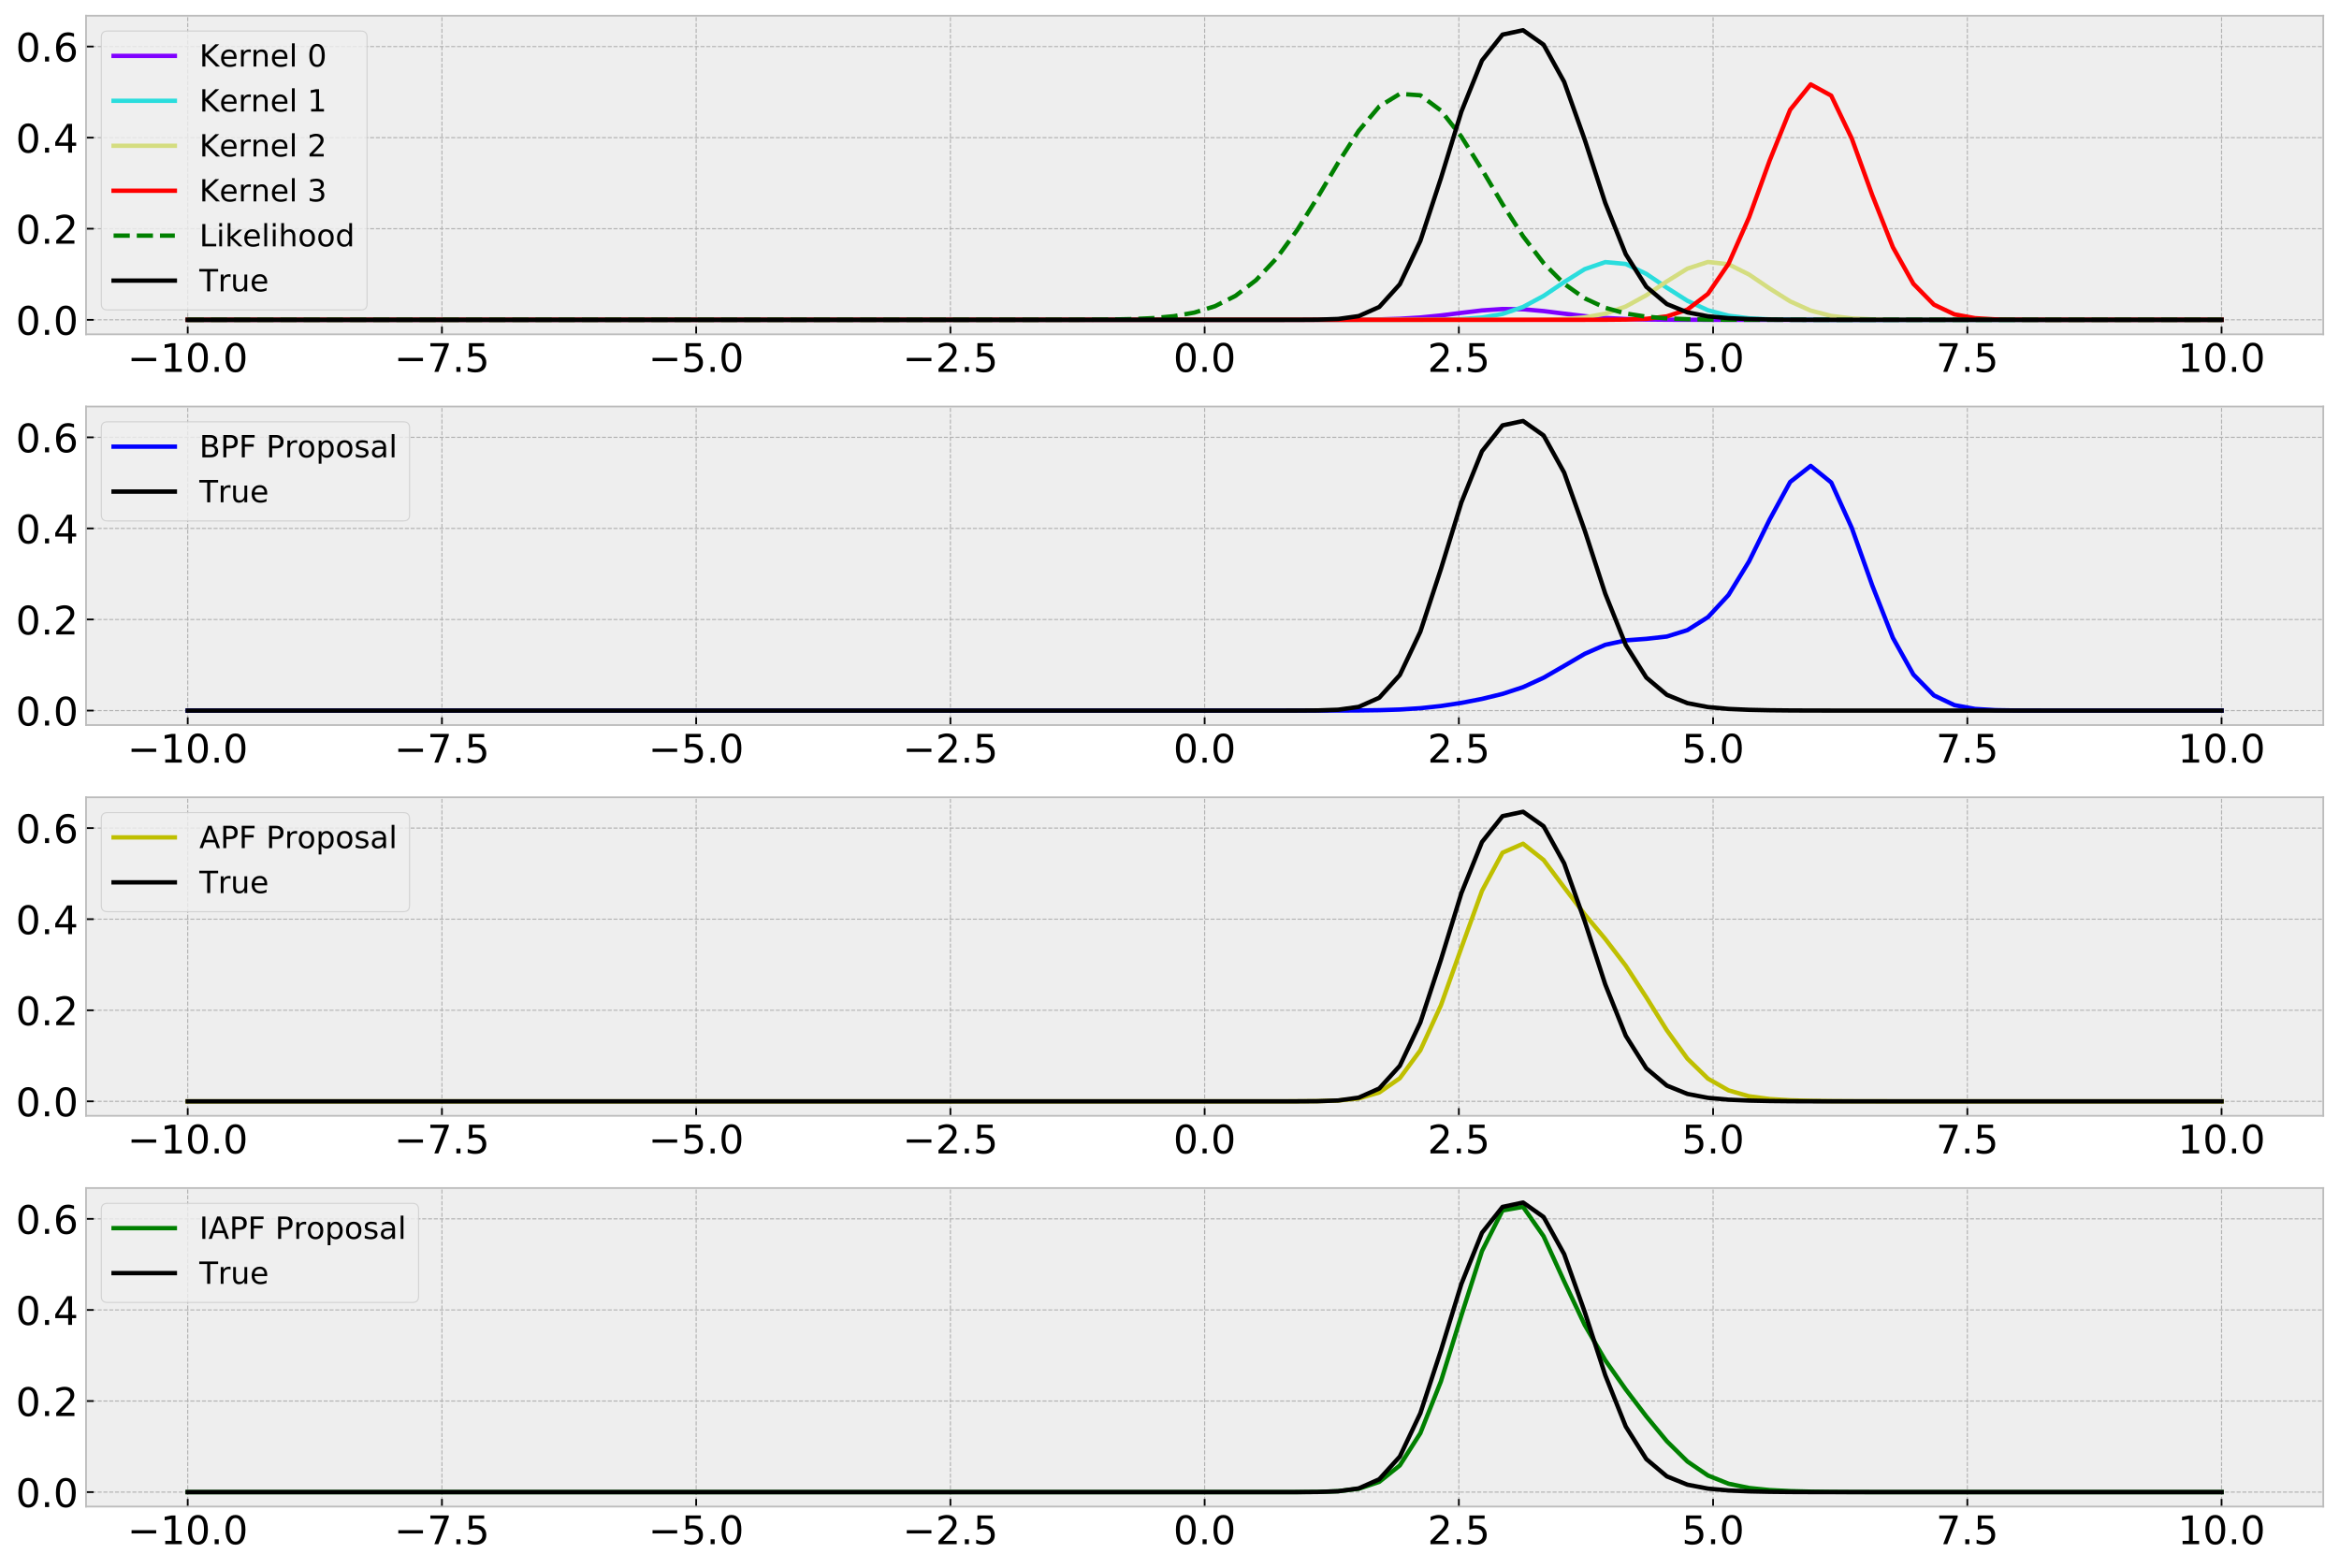 <?xml version="1.0" encoding="utf-8" standalone="no"?>
<!DOCTYPE svg PUBLIC "-//W3C//DTD SVG 1.1//EN"
  "http://www.w3.org/Graphics/SVG/1.1/DTD/svg11.dtd">
<!-- Created with matplotlib (https://matplotlib.org/) -->
<svg height="716.901pt" version="1.1" viewBox="0 0 1069.296 716.901" width="1069.296pt" xmlns="http://www.w3.org/2000/svg" xmlns:xlink="http://www.w3.org/1999/xlink">
 <defs>
  <style type="text/css">
*{stroke-linecap:butt;stroke-linejoin:round;}
  </style>
 </defs>
 <g id="figure_1">
  <g id="patch_1">
   <path d="M 0 716.901 
L 1069.296 716.901 
L 1069.296 0 
L 0 0 
z
" style="fill:#ffffff;"/>
  </g>
  <g id="axes_1">
   <g id="patch_2">
    <path d="M 39.326 152.83 
L 1062.096 152.83 
L 1062.096 7.2 
L 39.326 7.2 
z
" style="fill:#eeeeee;"/>
   </g>
   <g id="matplotlib.axis_1">
    <g id="xtick_1">
     <g id="line2d_1">
      <path clip-path="url(#paa98e67246)" d="M 85.815 152.83 
L 85.815 7.2 
" style="fill:none;stroke:#b2b2b2;stroke-dasharray:1.85,0.8;stroke-dashoffset:0;stroke-width:0.5;"/>
     </g>
     <g id="line2d_2">
      <defs>
       <path d="M 0 0 
L 0 -3.5 
" id="m5d92b541f1" style="stroke:#000000;stroke-width:0.8;"/>
      </defs>
      <g>
       <use style="stroke:#000000;stroke-width:0.8;" x="85.815" xlink:href="#m5d92b541f1" y="152.83"/>
      </g>
     </g>
     <g id="text_1">
      <!-- −10.0 -->
      <defs>
       <path d="M 10.594 35.5 
L 73.188 35.5 
L 73.188 27.203 
L 10.594 27.203 
z
" id="DejaVuSans-8722"/>
       <path d="M 12.406 8.297 
L 28.516 8.297 
L 28.516 63.922 
L 10.984 60.406 
L 10.984 69.391 
L 28.422 72.906 
L 38.281 72.906 
L 38.281 8.297 
L 54.391 8.297 
L 54.391 0 
L 12.406 0 
z
" id="DejaVuSans-49"/>
       <path d="M 31.781 66.406 
Q 24.172 66.406 20.328 58.906 
Q 16.5 51.422 16.5 36.375 
Q 16.5 21.391 20.328 13.891 
Q 24.172 6.391 31.781 6.391 
Q 39.453 6.391 43.281 13.891 
Q 47.125 21.391 47.125 36.375 
Q 47.125 51.422 43.281 58.906 
Q 39.453 66.406 31.781 66.406 
z
M 31.781 74.219 
Q 44.047 74.219 50.516 64.516 
Q 56.984 54.828 56.984 36.375 
Q 56.984 17.969 50.516 8.266 
Q 44.047 -1.422 31.781 -1.422 
Q 19.531 -1.422 13.062 8.266 
Q 6.594 17.969 6.594 36.375 
Q 6.594 54.828 13.062 64.516 
Q 19.531 74.219 31.781 74.219 
z
" id="DejaVuSans-48"/>
       <path d="M 10.688 12.406 
L 21 12.406 
L 21 0 
L 10.688 0 
z
" id="DejaVuSans-46"/>
      </defs>
      <g transform="translate(58.234 170.007)scale(0.18 -0.18)">
       <use xlink:href="#DejaVuSans-8722"/>
       <use x="83.789" xlink:href="#DejaVuSans-49"/>
       <use x="147.412" xlink:href="#DejaVuSans-48"/>
       <use x="211.035" xlink:href="#DejaVuSans-46"/>
       <use x="242.822" xlink:href="#DejaVuSans-48"/>
      </g>
     </g>
    </g>
    <g id="xtick_2">
     <g id="line2d_3">
      <path clip-path="url(#paa98e67246)" d="M 202.039 152.83 
L 202.039 7.2 
" style="fill:none;stroke:#b2b2b2;stroke-dasharray:1.85,0.8;stroke-dashoffset:0;stroke-width:0.5;"/>
     </g>
     <g id="line2d_4">
      <g>
       <use style="stroke:#000000;stroke-width:0.8;" x="202.039" xlink:href="#m5d92b541f1" y="152.83"/>
      </g>
     </g>
     <g id="text_2">
      <!-- −7.5 -->
      <defs>
       <path d="M 8.203 72.906 
L 55.078 72.906 
L 55.078 68.703 
L 28.609 0 
L 18.312 0 
L 43.219 64.594 
L 8.203 64.594 
z
" id="DejaVuSans-55"/>
       <path d="M 10.797 72.906 
L 49.516 72.906 
L 49.516 64.594 
L 19.828 64.594 
L 19.828 46.734 
Q 21.969 47.469 24.109 47.828 
Q 26.266 48.188 28.422 48.188 
Q 40.625 48.188 47.75 41.5 
Q 54.891 34.812 54.891 23.391 
Q 54.891 11.625 47.562 5.094 
Q 40.234 -1.422 26.906 -1.422 
Q 22.312 -1.422 17.547 -0.641 
Q 12.797 0.141 7.719 1.703 
L 7.719 11.625 
Q 12.109 9.234 16.797 8.062 
Q 21.484 6.891 26.703 6.891 
Q 35.156 6.891 40.078 11.328 
Q 45.016 15.766 45.016 23.391 
Q 45.016 31 40.078 35.438 
Q 35.156 39.891 26.703 39.891 
Q 22.75 39.891 18.812 39.016 
Q 14.891 38.141 10.797 36.281 
z
" id="DejaVuSans-53"/>
      </defs>
      <g transform="translate(180.185 170.007)scale(0.18 -0.18)">
       <use xlink:href="#DejaVuSans-8722"/>
       <use x="83.789" xlink:href="#DejaVuSans-55"/>
       <use x="147.412" xlink:href="#DejaVuSans-46"/>
       <use x="179.199" xlink:href="#DejaVuSans-53"/>
      </g>
     </g>
    </g>
    <g id="xtick_3">
     <g id="line2d_5">
      <path clip-path="url(#paa98e67246)" d="M 318.263 152.83 
L 318.263 7.2 
" style="fill:none;stroke:#b2b2b2;stroke-dasharray:1.85,0.8;stroke-dashoffset:0;stroke-width:0.5;"/>
     </g>
     <g id="line2d_6">
      <g>
       <use style="stroke:#000000;stroke-width:0.8;" x="318.263" xlink:href="#m5d92b541f1" y="152.83"/>
      </g>
     </g>
     <g id="text_3">
      <!-- −5.0 -->
      <g transform="translate(296.408 170.007)scale(0.18 -0.18)">
       <use xlink:href="#DejaVuSans-8722"/>
       <use x="83.789" xlink:href="#DejaVuSans-53"/>
       <use x="147.412" xlink:href="#DejaVuSans-46"/>
       <use x="179.199" xlink:href="#DejaVuSans-48"/>
      </g>
     </g>
    </g>
    <g id="xtick_4">
     <g id="line2d_7">
      <path clip-path="url(#paa98e67246)" d="M 434.487 152.83 
L 434.487 7.2 
" style="fill:none;stroke:#b2b2b2;stroke-dasharray:1.85,0.8;stroke-dashoffset:0;stroke-width:0.5;"/>
     </g>
     <g id="line2d_8">
      <g>
       <use style="stroke:#000000;stroke-width:0.8;" x="434.487" xlink:href="#m5d92b541f1" y="152.83"/>
      </g>
     </g>
     <g id="text_4">
      <!-- −2.5 -->
      <defs>
       <path d="M 19.188 8.297 
L 53.609 8.297 
L 53.609 0 
L 7.328 0 
L 7.328 8.297 
Q 12.938 14.109 22.625 23.891 
Q 32.328 33.688 34.812 36.531 
Q 39.547 41.844 41.422 45.531 
Q 43.312 49.219 43.312 52.781 
Q 43.312 58.594 39.234 62.25 
Q 35.156 65.922 28.609 65.922 
Q 23.969 65.922 18.812 64.312 
Q 13.672 62.703 7.812 59.422 
L 7.812 69.391 
Q 13.766 71.781 18.938 73 
Q 24.125 74.219 28.422 74.219 
Q 39.75 74.219 46.484 68.547 
Q 53.219 62.891 53.219 53.422 
Q 53.219 48.922 51.531 44.891 
Q 49.859 40.875 45.406 35.406 
Q 44.188 33.984 37.641 27.219 
Q 31.109 20.453 19.188 8.297 
z
" id="DejaVuSans-50"/>
      </defs>
      <g transform="translate(412.632 170.007)scale(0.18 -0.18)">
       <use xlink:href="#DejaVuSans-8722"/>
       <use x="83.789" xlink:href="#DejaVuSans-50"/>
       <use x="147.412" xlink:href="#DejaVuSans-46"/>
       <use x="179.199" xlink:href="#DejaVuSans-53"/>
      </g>
     </g>
    </g>
    <g id="xtick_5">
     <g id="line2d_9">
      <path clip-path="url(#paa98e67246)" d="M 550.711 152.83 
L 550.711 7.2 
" style="fill:none;stroke:#b2b2b2;stroke-dasharray:1.85,0.8;stroke-dashoffset:0;stroke-width:0.5;"/>
     </g>
     <g id="line2d_10">
      <g>
       <use style="stroke:#000000;stroke-width:0.8;" x="550.711" xlink:href="#m5d92b541f1" y="152.83"/>
      </g>
     </g>
     <g id="text_5">
      <!-- 0.0 -->
      <g transform="translate(536.398 170.007)scale(0.18 -0.18)">
       <use xlink:href="#DejaVuSans-48"/>
       <use x="63.623" xlink:href="#DejaVuSans-46"/>
       <use x="95.41" xlink:href="#DejaVuSans-48"/>
      </g>
     </g>
    </g>
    <g id="xtick_6">
     <g id="line2d_11">
      <path clip-path="url(#paa98e67246)" d="M 666.934 152.83 
L 666.934 7.2 
" style="fill:none;stroke:#b2b2b2;stroke-dasharray:1.85,0.8;stroke-dashoffset:0;stroke-width:0.5;"/>
     </g>
     <g id="line2d_12">
      <g>
       <use style="stroke:#000000;stroke-width:0.8;" x="666.934" xlink:href="#m5d92b541f1" y="152.83"/>
      </g>
     </g>
     <g id="text_6">
      <!-- 2.5 -->
      <g transform="translate(652.622 170.007)scale(0.18 -0.18)">
       <use xlink:href="#DejaVuSans-50"/>
       <use x="63.623" xlink:href="#DejaVuSans-46"/>
       <use x="95.41" xlink:href="#DejaVuSans-53"/>
      </g>
     </g>
    </g>
    <g id="xtick_7">
     <g id="line2d_13">
      <path clip-path="url(#paa98e67246)" d="M 783.158 152.83 
L 783.158 7.2 
" style="fill:none;stroke:#b2b2b2;stroke-dasharray:1.85,0.8;stroke-dashoffset:0;stroke-width:0.5;"/>
     </g>
     <g id="line2d_14">
      <g>
       <use style="stroke:#000000;stroke-width:0.8;" x="783.158" xlink:href="#m5d92b541f1" y="152.83"/>
      </g>
     </g>
     <g id="text_7">
      <!-- 5.0 -->
      <g transform="translate(768.846 170.007)scale(0.18 -0.18)">
       <use xlink:href="#DejaVuSans-53"/>
       <use x="63.623" xlink:href="#DejaVuSans-46"/>
       <use x="95.41" xlink:href="#DejaVuSans-48"/>
      </g>
     </g>
    </g>
    <g id="xtick_8">
     <g id="line2d_15">
      <path clip-path="url(#paa98e67246)" d="M 899.382 152.83 
L 899.382 7.2 
" style="fill:none;stroke:#b2b2b2;stroke-dasharray:1.85,0.8;stroke-dashoffset:0;stroke-width:0.5;"/>
     </g>
     <g id="line2d_16">
      <g>
       <use style="stroke:#000000;stroke-width:0.8;" x="899.382" xlink:href="#m5d92b541f1" y="152.83"/>
      </g>
     </g>
     <g id="text_8">
      <!-- 7.5 -->
      <g transform="translate(885.069 170.007)scale(0.18 -0.18)">
       <use xlink:href="#DejaVuSans-55"/>
       <use x="63.623" xlink:href="#DejaVuSans-46"/>
       <use x="95.41" xlink:href="#DejaVuSans-53"/>
      </g>
     </g>
    </g>
    <g id="xtick_9">
     <g id="line2d_17">
      <path clip-path="url(#paa98e67246)" d="M 1015.606 152.83 
L 1015.606 7.2 
" style="fill:none;stroke:#b2b2b2;stroke-dasharray:1.85,0.8;stroke-dashoffset:0;stroke-width:0.5;"/>
     </g>
     <g id="line2d_18">
      <g>
       <use style="stroke:#000000;stroke-width:0.8;" x="1015.606" xlink:href="#m5d92b541f1" y="152.83"/>
      </g>
     </g>
     <g id="text_9">
      <!-- 10.0 -->
      <g transform="translate(995.567 170.007)scale(0.18 -0.18)">
       <use xlink:href="#DejaVuSans-49"/>
       <use x="63.623" xlink:href="#DejaVuSans-48"/>
       <use x="127.246" xlink:href="#DejaVuSans-46"/>
       <use x="159.033" xlink:href="#DejaVuSans-48"/>
      </g>
     </g>
    </g>
   </g>
   <g id="matplotlib.axis_2">
    <g id="ytick_1">
     <g id="line2d_19">
      <path clip-path="url(#paa98e67246)" d="M 39.326 146.21 
L 1062.096 146.21 
" style="fill:none;stroke:#b2b2b2;stroke-dasharray:1.85,0.8;stroke-dashoffset:0;stroke-width:0.5;"/>
     </g>
     <g id="line2d_20">
      <defs>
       <path d="M 0 0 
L 3.5 0 
" id="m2fddfc07a9" style="stroke:#000000;stroke-width:0.8;"/>
      </defs>
      <g>
       <use style="stroke:#000000;stroke-width:0.8;" x="39.326" xlink:href="#m2fddfc07a9" y="146.21"/>
      </g>
     </g>
     <g id="text_10">
      <!-- 0.0 -->
      <g transform="translate(7.2 153.049)scale(0.18 -0.18)">
       <use xlink:href="#DejaVuSans-48"/>
       <use x="63.623" xlink:href="#DejaVuSans-46"/>
       <use x="95.41" xlink:href="#DejaVuSans-48"/>
      </g>
     </g>
    </g>
    <g id="ytick_2">
     <g id="line2d_21">
      <path clip-path="url(#paa98e67246)" d="M 39.326 104.569 
L 1062.096 104.569 
" style="fill:none;stroke:#b2b2b2;stroke-dasharray:1.85,0.8;stroke-dashoffset:0;stroke-width:0.5;"/>
     </g>
     <g id="line2d_22">
      <g>
       <use style="stroke:#000000;stroke-width:0.8;" x="39.326" xlink:href="#m2fddfc07a9" y="104.569"/>
      </g>
     </g>
     <g id="text_11">
      <!-- 0.2 -->
      <g transform="translate(7.2 111.408)scale(0.18 -0.18)">
       <use xlink:href="#DejaVuSans-48"/>
       <use x="63.623" xlink:href="#DejaVuSans-46"/>
       <use x="95.41" xlink:href="#DejaVuSans-50"/>
      </g>
     </g>
    </g>
    <g id="ytick_3">
     <g id="line2d_23">
      <path clip-path="url(#paa98e67246)" d="M 39.326 62.928 
L 1062.096 62.928 
" style="fill:none;stroke:#b2b2b2;stroke-dasharray:1.85,0.8;stroke-dashoffset:0;stroke-width:0.5;"/>
     </g>
     <g id="line2d_24">
      <g>
       <use style="stroke:#000000;stroke-width:0.8;" x="39.326" xlink:href="#m2fddfc07a9" y="62.928"/>
      </g>
     </g>
     <g id="text_12">
      <!-- 0.4 -->
      <defs>
       <path d="M 37.797 64.312 
L 12.891 25.391 
L 37.797 25.391 
z
M 35.203 72.906 
L 47.609 72.906 
L 47.609 25.391 
L 58.016 25.391 
L 58.016 17.188 
L 47.609 17.188 
L 47.609 0 
L 37.797 0 
L 37.797 17.188 
L 4.891 17.188 
L 4.891 26.703 
z
" id="DejaVuSans-52"/>
      </defs>
      <g transform="translate(7.2 69.766)scale(0.18 -0.18)">
       <use xlink:href="#DejaVuSans-48"/>
       <use x="63.623" xlink:href="#DejaVuSans-46"/>
       <use x="95.41" xlink:href="#DejaVuSans-52"/>
      </g>
     </g>
    </g>
    <g id="ytick_4">
     <g id="line2d_25">
      <path clip-path="url(#paa98e67246)" d="M 39.326 21.286 
L 1062.096 21.286 
" style="fill:none;stroke:#b2b2b2;stroke-dasharray:1.85,0.8;stroke-dashoffset:0;stroke-width:0.5;"/>
     </g>
     <g id="line2d_26">
      <g>
       <use style="stroke:#000000;stroke-width:0.8;" x="39.326" xlink:href="#m2fddfc07a9" y="21.286"/>
      </g>
     </g>
     <g id="text_13">
      <!-- 0.6 -->
      <defs>
       <path d="M 33.016 40.375 
Q 26.375 40.375 22.484 35.828 
Q 18.609 31.297 18.609 23.391 
Q 18.609 15.531 22.484 10.953 
Q 26.375 6.391 33.016 6.391 
Q 39.656 6.391 43.531 10.953 
Q 47.406 15.531 47.406 23.391 
Q 47.406 31.297 43.531 35.828 
Q 39.656 40.375 33.016 40.375 
z
M 52.594 71.297 
L 52.594 62.312 
Q 48.875 64.062 45.094 64.984 
Q 41.312 65.922 37.594 65.922 
Q 27.828 65.922 22.672 59.328 
Q 17.531 52.734 16.797 39.406 
Q 19.672 43.656 24.016 45.922 
Q 28.375 48.188 33.594 48.188 
Q 44.578 48.188 50.953 41.516 
Q 57.328 34.859 57.328 23.391 
Q 57.328 12.156 50.688 5.359 
Q 44.047 -1.422 33.016 -1.422 
Q 20.359 -1.422 13.672 8.266 
Q 6.984 17.969 6.984 36.375 
Q 6.984 53.656 15.188 63.938 
Q 23.391 74.219 37.203 74.219 
Q 40.922 74.219 44.703 73.484 
Q 48.484 72.75 52.594 71.297 
z
" id="DejaVuSans-54"/>
      </defs>
      <g transform="translate(7.2 28.125)scale(0.18 -0.18)">
       <use xlink:href="#DejaVuSans-48"/>
       <use x="63.623" xlink:href="#DejaVuSans-46"/>
       <use x="95.41" xlink:href="#DejaVuSans-54"/>
      </g>
     </g>
    </g>
   </g>
   <g id="line2d_27">
    <path clip-path="url(#paa98e67246)" d="M 85.815 146.21 
L 95.207 146.21 
L 104.599 146.21 
L 113.991 146.21 
L 123.382 146.21 
L 132.774 146.21 
L 142.166 146.21 
L 151.558 146.21 
L 160.95 146.21 
L 170.342 146.21 
L 179.733 146.21 
L 189.125 146.21 
L 198.517 146.21 
L 207.909 146.21 
L 217.301 146.21 
L 226.693 146.21 
L 236.084 146.21 
L 245.476 146.21 
L 254.868 146.21 
L 264.26 146.21 
L 273.652 146.21 
L 283.044 146.21 
L 292.435 146.21 
L 301.827 146.21 
L 311.219 146.21 
L 320.611 146.21 
L 330.003 146.21 
L 339.395 146.21 
L 348.786 146.21 
L 358.178 146.21 
L 367.57 146.21 
L 376.962 146.21 
L 386.354 146.21 
L 395.745 146.21 
L 405.137 146.21 
L 414.529 146.21 
L 423.921 146.21 
L 433.313 146.21 
L 442.705 146.21 
L 452.096 146.21 
L 461.488 146.21 
L 470.88 146.21 
L 480.272 146.21 
L 489.664 146.21 
L 499.056 146.21 
L 508.447 146.21 
L 517.839 146.21 
L 527.231 146.21 
L 536.623 146.21 
L 546.015 146.21 
L 555.407 146.21 
L 564.798 146.21 
L 574.19 146.21 
L 583.582 146.21 
L 592.974 146.21 
L 602.366 146.206 
L 611.758 146.194 
L 621.149 146.15 
L 630.541 146.025 
L 639.933 145.729 
L 649.325 145.147 
L 658.717 144.216 
L 668.108 143.035 
L 677.5 141.916 
L 686.892 141.276 
L 696.284 141.396 
L 705.676 142.22 
L 715.068 143.401 
L 724.459 144.531 
L 733.851 145.357 
L 743.243 145.842 
L 752.635 146.076 
L 762.027 146.168 
L 771.419 146.199 
L 780.81 146.208 
L 790.202 146.21 
L 799.594 146.21 
L 808.986 146.21 
L 818.378 146.21 
L 827.77 146.21 
L 837.161 146.21 
L 846.553 146.21 
L 855.945 146.21 
L 865.337 146.21 
L 874.729 146.21 
L 884.12 146.21 
L 893.512 146.21 
L 902.904 146.21 
L 912.296 146.21 
L 921.688 146.21 
L 931.08 146.21 
L 940.471 146.21 
L 949.863 146.21 
L 959.255 146.21 
L 968.647 146.21 
L 978.039 146.21 
L 987.431 146.21 
L 996.822 146.21 
L 1006.214 146.21 
L 1015.606 146.21 
" style="fill:none;stroke:#8000ff;stroke-linecap:square;stroke-width:2;"/>
   </g>
   <g id="line2d_28">
    <path clip-path="url(#paa98e67246)" d="M 85.815 146.21 
L 95.207 146.21 
L 104.599 146.21 
L 113.991 146.21 
L 123.382 146.21 
L 132.774 146.21 
L 142.166 146.21 
L 151.558 146.21 
L 160.95 146.21 
L 170.342 146.21 
L 179.733 146.21 
L 189.125 146.21 
L 198.517 146.21 
L 207.909 146.21 
L 217.301 146.21 
L 226.693 146.21 
L 236.084 146.21 
L 245.476 146.21 
L 254.868 146.21 
L 264.26 146.21 
L 273.652 146.21 
L 283.044 146.21 
L 292.435 146.21 
L 301.827 146.21 
L 311.219 146.21 
L 320.611 146.21 
L 330.003 146.21 
L 339.395 146.21 
L 348.786 146.21 
L 358.178 146.21 
L 367.57 146.21 
L 376.962 146.21 
L 386.354 146.21 
L 395.745 146.21 
L 405.137 146.21 
L 414.529 146.21 
L 423.921 146.21 
L 433.313 146.21 
L 442.705 146.21 
L 452.096 146.21 
L 461.488 146.21 
L 470.88 146.21 
L 480.272 146.21 
L 489.664 146.21 
L 499.056 146.21 
L 508.447 146.21 
L 517.839 146.21 
L 527.231 146.21 
L 536.623 146.21 
L 546.015 146.21 
L 555.407 146.21 
L 564.798 146.21 
L 574.19 146.21 
L 583.582 146.21 
L 592.974 146.21 
L 602.366 146.21 
L 611.758 146.21 
L 621.149 146.21 
L 630.541 146.21 
L 639.933 146.206 
L 649.325 146.188 
L 658.717 146.114 
L 668.108 145.867 
L 677.5 145.169 
L 686.892 143.526 
L 696.284 140.334 
L 705.676 135.283 
L 715.068 128.951 
L 724.459 123.055 
L 733.851 119.825 
L 743.243 120.673 
L 752.635 125.216 
L 762.027 131.551 
L 771.419 137.516 
L 780.81 141.83 
L 790.202 144.336 
L 799.594 145.529 
L 808.986 146 
L 818.378 146.155 
L 827.77 146.198 
L 837.161 146.208 
L 846.553 146.21 
L 855.945 146.21 
L 865.337 146.21 
L 874.729 146.21 
L 884.12 146.21 
L 893.512 146.21 
L 902.904 146.21 
L 912.296 146.21 
L 921.688 146.21 
L 931.08 146.21 
L 940.471 146.21 
L 949.863 146.21 
L 959.255 146.21 
L 968.647 146.21 
L 978.039 146.21 
L 987.431 146.21 
L 996.822 146.21 
L 1006.214 146.21 
L 1015.606 146.21 
" style="fill:none;stroke:#2adddd;stroke-linecap:square;stroke-width:2;"/>
   </g>
   <g id="line2d_29">
    <path clip-path="url(#paa98e67246)" d="M 85.815 146.21 
L 95.207 146.21 
L 104.599 146.21 
L 113.991 146.21 
L 123.382 146.21 
L 132.774 146.21 
L 142.166 146.21 
L 151.558 146.21 
L 160.95 146.21 
L 170.342 146.21 
L 179.733 146.21 
L 189.125 146.21 
L 198.517 146.21 
L 207.909 146.21 
L 217.301 146.21 
L 226.693 146.21 
L 236.084 146.21 
L 245.476 146.21 
L 254.868 146.21 
L 264.26 146.21 
L 273.652 146.21 
L 283.044 146.21 
L 292.435 146.21 
L 301.827 146.21 
L 311.219 146.21 
L 320.611 146.21 
L 330.003 146.21 
L 339.395 146.21 
L 348.786 146.21 
L 358.178 146.21 
L 367.57 146.21 
L 376.962 146.21 
L 386.354 146.21 
L 395.745 146.21 
L 405.137 146.21 
L 414.529 146.21 
L 423.921 146.21 
L 433.313 146.21 
L 442.705 146.21 
L 452.096 146.21 
L 461.488 146.21 
L 470.88 146.21 
L 480.272 146.21 
L 489.664 146.21 
L 499.056 146.21 
L 508.447 146.21 
L 517.839 146.21 
L 527.231 146.21 
L 536.623 146.21 
L 546.015 146.21 
L 555.407 146.21 
L 564.798 146.21 
L 574.19 146.21 
L 583.582 146.21 
L 592.974 146.21 
L 602.366 146.21 
L 611.758 146.21 
L 621.149 146.21 
L 630.541 146.21 
L 639.933 146.21 
L 649.325 146.21 
L 658.717 146.21 
L 668.108 146.21 
L 677.5 146.21 
L 686.892 146.205 
L 696.284 146.186 
L 705.676 146.108 
L 715.068 145.846 
L 724.459 145.114 
L 733.851 143.408 
L 743.243 140.125 
L 752.635 134.987 
L 762.027 128.627 
L 771.419 122.813 
L 780.81 119.766 
L 790.202 120.823 
L 799.594 125.509 
L 808.986 131.873 
L 818.378 137.776 
L 827.77 141.996 
L 837.161 144.422 
L 846.553 145.566 
L 855.945 146.013 
L 865.337 146.159 
L 874.729 146.199 
L 884.12 146.208 
L 893.512 146.21 
L 902.904 146.21 
L 912.296 146.21 
L 921.688 146.21 
L 931.08 146.21 
L 940.471 146.21 
L 949.863 146.21 
L 959.255 146.21 
L 968.647 146.21 
L 978.039 146.21 
L 987.431 146.21 
L 996.822 146.21 
L 1006.214 146.21 
L 1015.606 146.21 
" style="fill:none;stroke:#d4dd80;stroke-linecap:square;stroke-width:2;"/>
   </g>
   <g id="line2d_30">
    <path clip-path="url(#paa98e67246)" d="M 85.815 146.21 
L 95.207 146.21 
L 104.599 146.21 
L 113.991 146.21 
L 123.382 146.21 
L 132.774 146.21 
L 142.166 146.21 
L 151.558 146.21 
L 160.95 146.21 
L 170.342 146.21 
L 179.733 146.21 
L 189.125 146.21 
L 198.517 146.21 
L 207.909 146.21 
L 217.301 146.21 
L 226.693 146.21 
L 236.084 146.21 
L 245.476 146.21 
L 254.868 146.21 
L 264.26 146.21 
L 273.652 146.21 
L 283.044 146.21 
L 292.435 146.21 
L 301.827 146.21 
L 311.219 146.21 
L 320.611 146.21 
L 330.003 146.21 
L 339.395 146.21 
L 348.786 146.21 
L 358.178 146.21 
L 367.57 146.21 
L 376.962 146.21 
L 386.354 146.21 
L 395.745 146.21 
L 405.137 146.21 
L 414.529 146.21 
L 423.921 146.21 
L 433.313 146.21 
L 442.705 146.21 
L 452.096 146.21 
L 461.488 146.21 
L 470.88 146.21 
L 480.272 146.21 
L 489.664 146.21 
L 499.056 146.21 
L 508.447 146.21 
L 517.839 146.21 
L 527.231 146.21 
L 536.623 146.21 
L 546.015 146.21 
L 555.407 146.21 
L 564.798 146.21 
L 574.19 146.21 
L 583.582 146.21 
L 592.974 146.21 
L 602.366 146.21 
L 611.758 146.21 
L 621.149 146.21 
L 630.541 146.21 
L 639.933 146.21 
L 649.325 146.21 
L 658.717 146.21 
L 668.108 146.21 
L 677.5 146.21 
L 686.892 146.21 
L 696.284 146.21 
L 705.676 146.21 
L 715.068 146.21 
L 724.459 146.207 
L 733.851 146.188 
L 743.243 146.103 
L 752.635 145.764 
L 762.027 144.641 
L 771.419 141.526 
L 780.81 134.331 
L 790.202 120.623 
L 799.594 99.399 
L 808.986 73.47 
L 818.378 50.204 
L 827.77 38.581 
L 837.161 43.725 
L 846.553 63.322 
L 855.945 89.269 
L 865.337 112.985 
L 874.729 129.744 
L 884.12 139.279 
L 893.512 143.732 
L 902.904 145.458 
L 912.296 146.016 
L 921.688 146.168 
L 931.08 146.203 
L 940.471 146.209 
L 949.863 146.21 
L 959.255 146.21 
L 968.647 146.21 
L 978.039 146.21 
L 987.431 146.21 
L 996.822 146.21 
L 1006.214 146.21 
L 1015.606 146.21 
" style="fill:none;stroke:#ff0000;stroke-linecap:square;stroke-width:2;"/>
   </g>
   <g id="line2d_31">
    <path clip-path="url(#paa98e67246)" d="M 85.815 146.21 
L 95.207 146.21 
L 104.599 146.21 
L 113.991 146.21 
L 123.382 146.21 
L 132.774 146.21 
L 142.166 146.21 
L 151.558 146.21 
L 160.95 146.21 
L 170.342 146.21 
L 179.733 146.21 
L 189.125 146.21 
L 198.517 146.21 
L 207.909 146.21 
L 217.301 146.21 
L 226.693 146.21 
L 236.084 146.21 
L 245.476 146.21 
L 254.868 146.21 
L 264.26 146.21 
L 273.652 146.21 
L 283.044 146.21 
L 292.435 146.21 
L 301.827 146.21 
L 311.219 146.21 
L 320.611 146.21 
L 330.003 146.21 
L 339.395 146.21 
L 348.786 146.21 
L 358.178 146.21 
L 367.57 146.21 
L 376.962 146.21 
L 386.354 146.21 
L 395.745 146.21 
L 405.137 146.21 
L 414.529 146.21 
L 423.921 146.21 
L 433.313 146.21 
L 442.705 146.21 
L 452.096 146.21 
L 461.488 146.21 
L 470.88 146.208 
L 480.272 146.204 
L 489.664 146.191 
L 499.056 146.156 
L 508.447 146.071 
L 517.839 145.872 
L 527.231 145.439 
L 536.623 144.563 
L 546.015 142.91 
L 555.407 140.005 
L 564.798 135.265 
L 574.19 128.095 
L 583.582 118.083 
L 592.974 105.235 
L 602.366 90.205 
L 611.758 74.391 
L 621.149 59.802 
L 630.541 48.672 
L 639.933 42.911 
L 649.325 43.567 
L 658.717 50.521 
L 668.108 62.514 
L 677.5 77.527 
L 686.892 93.329 
L 696.284 108.01 
L 705.676 120.321 
L 715.068 129.748 
L 724.459 136.389 
L 733.851 140.713 
L 743.243 143.324 
L 752.635 144.788 
L 762.027 145.553 
L 771.419 145.925 
L 780.81 146.094 
L 790.202 146.166 
L 799.594 146.195 
L 808.986 146.205 
L 818.378 146.209 
L 827.77 146.21 
L 837.161 146.21 
L 846.553 146.21 
L 855.945 146.21 
L 865.337 146.21 
L 874.729 146.21 
L 884.12 146.21 
L 893.512 146.21 
L 902.904 146.21 
L 912.296 146.21 
L 921.688 146.21 
L 931.08 146.21 
L 940.471 146.21 
L 949.863 146.21 
L 959.255 146.21 
L 968.647 146.21 
L 978.039 146.21 
L 987.431 146.21 
L 996.822 146.21 
L 1006.214 146.21 
L 1015.606 146.21 
" style="fill:none;stroke:#008000;stroke-dasharray:7.4,3.2;stroke-dashoffset:0;stroke-width:2;"/>
   </g>
   <g id="line2d_32">
    <path clip-path="url(#paa98e67246)" d="M 85.815 146.21 
L 95.207 146.21 
L 104.599 146.21 
L 113.991 146.21 
L 123.382 146.21 
L 132.774 146.21 
L 142.166 146.21 
L 151.558 146.21 
L 160.95 146.21 
L 170.342 146.21 
L 179.733 146.21 
L 189.125 146.21 
L 198.517 146.21 
L 207.909 146.21 
L 217.301 146.21 
L 226.693 146.21 
L 236.084 146.21 
L 245.476 146.21 
L 254.868 146.21 
L 264.26 146.21 
L 273.652 146.21 
L 283.044 146.21 
L 292.435 146.21 
L 301.827 146.21 
L 311.219 146.21 
L 320.611 146.21 
L 330.003 146.21 
L 339.395 146.21 
L 348.786 146.21 
L 358.178 146.21 
L 367.57 146.21 
L 376.962 146.21 
L 386.354 146.21 
L 395.745 146.21 
L 405.137 146.21 
L 414.529 146.21 
L 423.921 146.21 
L 433.313 146.21 
L 442.705 146.21 
L 452.096 146.21 
L 461.488 146.21 
L 470.88 146.21 
L 480.272 146.21 
L 489.664 146.21 
L 499.056 146.21 
L 508.447 146.21 
L 517.839 146.21 
L 527.231 146.21 
L 536.623 146.21 
L 546.015 146.21 
L 555.407 146.21 
L 564.798 146.21 
L 574.19 146.21 
L 583.582 146.209 
L 592.974 146.2 
L 602.366 146.139 
L 611.758 145.819 
L 621.149 144.514 
L 630.541 140.336 
L 639.933 129.958 
L 649.325 110.144 
L 658.717 81.526 
L 668.108 50.964 
L 677.5 27.653 
L 686.892 15.828 
L 696.284 13.82 
L 705.676 20.435 
L 715.068 37.414 
L 724.459 63.829 
L 733.851 92.76 
L 743.243 116.24 
L 752.635 131.121 
L 762.027 139.011 
L 771.419 142.817 
L 780.81 144.608 
L 790.202 145.453 
L 799.594 145.86 
L 808.986 146.06 
L 818.378 146.154 
L 827.77 146.192 
L 837.161 146.206 
L 846.553 146.209 
L 855.945 146.21 
L 865.337 146.21 
L 874.729 146.21 
L 884.12 146.21 
L 893.512 146.21 
L 902.904 146.21 
L 912.296 146.21 
L 921.688 146.21 
L 931.08 146.21 
L 940.471 146.21 
L 949.863 146.21 
L 959.255 146.21 
L 968.647 146.21 
L 978.039 146.21 
L 987.431 146.21 
L 996.822 146.21 
L 1006.214 146.21 
L 1015.606 146.21 
" style="fill:none;stroke:#000000;stroke-linecap:square;stroke-width:2;"/>
   </g>
   <g id="patch_3">
    <path d="M 39.326 152.83 
L 39.326 7.2 
" style="fill:none;stroke:#bcbcbc;stroke-linecap:square;stroke-linejoin:miter;stroke-width:0.8;"/>
   </g>
   <g id="patch_4">
    <path d="M 1062.096 152.83 
L 1062.096 7.2 
" style="fill:none;stroke:#bcbcbc;stroke-linecap:square;stroke-linejoin:miter;stroke-width:0.8;"/>
   </g>
   <g id="patch_5">
    <path d="M 39.326 152.83 
L 1062.096 152.83 
" style="fill:none;stroke:#bcbcbc;stroke-linecap:square;stroke-linejoin:miter;stroke-width:0.8;"/>
   </g>
   <g id="patch_6">
    <path d="M 39.326 7.2 
L 1062.096 7.2 
" style="fill:none;stroke:#bcbcbc;stroke-linecap:square;stroke-linejoin:miter;stroke-width:0.8;"/>
   </g>
   <g id="legend_1">
    <g id="patch_7">
     <path d="M 49.126 141.696 
L 165.002 141.696 
Q 167.802 141.696 167.802 138.896 
L 167.802 17 
Q 167.802 14.2 165.002 14.2 
L 49.126 14.2 
Q 46.326 14.2 46.326 17 
L 46.326 138.896 
Q 46.326 141.696 49.126 141.696 
z
" style="fill:#eeeeee;opacity:0.8;stroke:#cccccc;stroke-linejoin:miter;stroke-width:0.5;"/>
    </g>
    <g id="line2d_33">
     <path d="M 51.926 25.538 
L 79.926 25.538 
" style="fill:none;stroke:#8000ff;stroke-linecap:square;stroke-width:2;"/>
    </g>
    <g id="line2d_34"/>
    <g id="text_14">
     <!-- Kernel 0 -->
     <defs>
      <path d="M 9.812 72.906 
L 19.672 72.906 
L 19.672 42.094 
L 52.391 72.906 
L 65.094 72.906 
L 28.906 38.922 
L 67.672 0 
L 54.688 0 
L 19.672 35.109 
L 19.672 0 
L 9.812 0 
z
" id="DejaVuSans-75"/>
      <path d="M 56.203 29.594 
L 56.203 25.203 
L 14.891 25.203 
Q 15.484 15.922 20.484 11.062 
Q 25.484 6.203 34.422 6.203 
Q 39.594 6.203 44.453 7.469 
Q 49.312 8.734 54.109 11.281 
L 54.109 2.781 
Q 49.266 0.734 44.188 -0.344 
Q 39.109 -1.422 33.891 -1.422 
Q 20.797 -1.422 13.156 6.188 
Q 5.516 13.812 5.516 26.812 
Q 5.516 40.234 12.766 48.109 
Q 20.016 56 32.328 56 
Q 43.359 56 49.781 48.891 
Q 56.203 41.797 56.203 29.594 
z
M 47.219 32.234 
Q 47.125 39.594 43.094 43.984 
Q 39.062 48.391 32.422 48.391 
Q 24.906 48.391 20.391 44.141 
Q 15.875 39.891 15.188 32.172 
z
" id="DejaVuSans-101"/>
      <path d="M 41.109 46.297 
Q 39.594 47.172 37.812 47.578 
Q 36.031 48 33.891 48 
Q 26.266 48 22.188 43.047 
Q 18.109 38.094 18.109 28.812 
L 18.109 0 
L 9.078 0 
L 9.078 54.688 
L 18.109 54.688 
L 18.109 46.188 
Q 20.953 51.172 25.484 53.578 
Q 30.031 56 36.531 56 
Q 37.453 56 38.578 55.875 
Q 39.703 55.766 41.062 55.516 
z
" id="DejaVuSans-114"/>
      <path d="M 54.891 33.016 
L 54.891 0 
L 45.906 0 
L 45.906 32.719 
Q 45.906 40.484 42.875 44.328 
Q 39.844 48.188 33.797 48.188 
Q 26.516 48.188 22.312 43.547 
Q 18.109 38.922 18.109 30.906 
L 18.109 0 
L 9.078 0 
L 9.078 54.688 
L 18.109 54.688 
L 18.109 46.188 
Q 21.344 51.125 25.703 53.562 
Q 30.078 56 35.797 56 
Q 45.219 56 50.047 50.172 
Q 54.891 44.344 54.891 33.016 
z
" id="DejaVuSans-110"/>
      <path d="M 9.422 75.984 
L 18.406 75.984 
L 18.406 0 
L 9.422 0 
z
" id="DejaVuSans-108"/>
      <path id="DejaVuSans-32"/>
     </defs>
     <g transform="translate(91.126 30.438)scale(0.14 -0.14)">
      <use xlink:href="#DejaVuSans-75"/>
      <use x="65.498" xlink:href="#DejaVuSans-101"/>
      <use x="127.021" xlink:href="#DejaVuSans-114"/>
      <use x="168.119" xlink:href="#DejaVuSans-110"/>
      <use x="231.498" xlink:href="#DejaVuSans-101"/>
      <use x="293.021" xlink:href="#DejaVuSans-108"/>
      <use x="320.805" xlink:href="#DejaVuSans-32"/>
      <use x="352.592" xlink:href="#DejaVuSans-48"/>
     </g>
    </g>
    <g id="line2d_35">
     <path d="M 51.926 46.087 
L 79.926 46.087 
" style="fill:none;stroke:#2adddd;stroke-linecap:square;stroke-width:2;"/>
    </g>
    <g id="line2d_36"/>
    <g id="text_15">
     <!-- Kernel 1 -->
     <g transform="translate(91.126 50.987)scale(0.14 -0.14)">
      <use xlink:href="#DejaVuSans-75"/>
      <use x="65.498" xlink:href="#DejaVuSans-101"/>
      <use x="127.021" xlink:href="#DejaVuSans-114"/>
      <use x="168.119" xlink:href="#DejaVuSans-110"/>
      <use x="231.498" xlink:href="#DejaVuSans-101"/>
      <use x="293.021" xlink:href="#DejaVuSans-108"/>
      <use x="320.805" xlink:href="#DejaVuSans-32"/>
      <use x="352.592" xlink:href="#DejaVuSans-49"/>
     </g>
    </g>
    <g id="line2d_37">
     <path d="M 51.926 66.637 
L 79.926 66.637 
" style="fill:none;stroke:#d4dd80;stroke-linecap:square;stroke-width:2;"/>
    </g>
    <g id="line2d_38"/>
    <g id="text_16">
     <!-- Kernel 2 -->
     <g transform="translate(91.126 71.537)scale(0.14 -0.14)">
      <use xlink:href="#DejaVuSans-75"/>
      <use x="65.498" xlink:href="#DejaVuSans-101"/>
      <use x="127.021" xlink:href="#DejaVuSans-114"/>
      <use x="168.119" xlink:href="#DejaVuSans-110"/>
      <use x="231.498" xlink:href="#DejaVuSans-101"/>
      <use x="293.021" xlink:href="#DejaVuSans-108"/>
      <use x="320.805" xlink:href="#DejaVuSans-32"/>
      <use x="352.592" xlink:href="#DejaVuSans-50"/>
     </g>
    </g>
    <g id="line2d_39">
     <path d="M 51.926 87.186 
L 79.926 87.186 
" style="fill:none;stroke:#ff0000;stroke-linecap:square;stroke-width:2;"/>
    </g>
    <g id="line2d_40"/>
    <g id="text_17">
     <!-- Kernel 3 -->
     <defs>
      <path d="M 40.578 39.312 
Q 47.656 37.797 51.625 33 
Q 55.609 28.219 55.609 21.188 
Q 55.609 10.406 48.188 4.484 
Q 40.766 -1.422 27.094 -1.422 
Q 22.516 -1.422 17.656 -0.516 
Q 12.797 0.391 7.625 2.203 
L 7.625 11.719 
Q 11.719 9.328 16.594 8.109 
Q 21.484 6.891 26.812 6.891 
Q 36.078 6.891 40.938 10.547 
Q 45.797 14.203 45.797 21.188 
Q 45.797 27.641 41.281 31.266 
Q 36.766 34.906 28.719 34.906 
L 20.219 34.906 
L 20.219 43.016 
L 29.109 43.016 
Q 36.375 43.016 40.234 45.922 
Q 44.094 48.828 44.094 54.297 
Q 44.094 59.906 40.109 62.906 
Q 36.141 65.922 28.719 65.922 
Q 24.656 65.922 20.016 65.031 
Q 15.375 64.156 9.812 62.312 
L 9.812 71.094 
Q 15.438 72.656 20.344 73.438 
Q 25.25 74.219 29.594 74.219 
Q 40.828 74.219 47.359 69.109 
Q 53.906 64.016 53.906 55.328 
Q 53.906 49.266 50.438 45.094 
Q 46.969 40.922 40.578 39.312 
z
" id="DejaVuSans-51"/>
     </defs>
     <g transform="translate(91.126 92.086)scale(0.14 -0.14)">
      <use xlink:href="#DejaVuSans-75"/>
      <use x="65.498" xlink:href="#DejaVuSans-101"/>
      <use x="127.021" xlink:href="#DejaVuSans-114"/>
      <use x="168.119" xlink:href="#DejaVuSans-110"/>
      <use x="231.498" xlink:href="#DejaVuSans-101"/>
      <use x="293.021" xlink:href="#DejaVuSans-108"/>
      <use x="320.805" xlink:href="#DejaVuSans-32"/>
      <use x="352.592" xlink:href="#DejaVuSans-51"/>
     </g>
    </g>
    <g id="line2d_41">
     <path d="M 51.926 107.735 
L 79.926 107.735 
" style="fill:none;stroke:#008000;stroke-dasharray:7.4,3.2;stroke-dashoffset:0;stroke-width:2;"/>
    </g>
    <g id="line2d_42"/>
    <g id="text_18">
     <!-- Likelihood -->
     <defs>
      <path d="M 9.812 72.906 
L 19.672 72.906 
L 19.672 8.297 
L 55.172 8.297 
L 55.172 0 
L 9.812 0 
z
" id="DejaVuSans-76"/>
      <path d="M 9.422 54.688 
L 18.406 54.688 
L 18.406 0 
L 9.422 0 
z
M 9.422 75.984 
L 18.406 75.984 
L 18.406 64.594 
L 9.422 64.594 
z
" id="DejaVuSans-105"/>
      <path d="M 9.078 75.984 
L 18.109 75.984 
L 18.109 31.109 
L 44.922 54.688 
L 56.391 54.688 
L 27.391 29.109 
L 57.625 0 
L 45.906 0 
L 18.109 26.703 
L 18.109 0 
L 9.078 0 
z
" id="DejaVuSans-107"/>
      <path d="M 54.891 33.016 
L 54.891 0 
L 45.906 0 
L 45.906 32.719 
Q 45.906 40.484 42.875 44.328 
Q 39.844 48.188 33.797 48.188 
Q 26.516 48.188 22.312 43.547 
Q 18.109 38.922 18.109 30.906 
L 18.109 0 
L 9.078 0 
L 9.078 75.984 
L 18.109 75.984 
L 18.109 46.188 
Q 21.344 51.125 25.703 53.562 
Q 30.078 56 35.797 56 
Q 45.219 56 50.047 50.172 
Q 54.891 44.344 54.891 33.016 
z
" id="DejaVuSans-104"/>
      <path d="M 30.609 48.391 
Q 23.391 48.391 19.188 42.75 
Q 14.984 37.109 14.984 27.297 
Q 14.984 17.484 19.156 11.844 
Q 23.344 6.203 30.609 6.203 
Q 37.797 6.203 41.984 11.859 
Q 46.188 17.531 46.188 27.297 
Q 46.188 37.016 41.984 42.703 
Q 37.797 48.391 30.609 48.391 
z
M 30.609 56 
Q 42.328 56 49.016 48.375 
Q 55.719 40.766 55.719 27.297 
Q 55.719 13.875 49.016 6.219 
Q 42.328 -1.422 30.609 -1.422 
Q 18.844 -1.422 12.172 6.219 
Q 5.516 13.875 5.516 27.297 
Q 5.516 40.766 12.172 48.375 
Q 18.844 56 30.609 56 
z
" id="DejaVuSans-111"/>
      <path d="M 45.406 46.391 
L 45.406 75.984 
L 54.391 75.984 
L 54.391 0 
L 45.406 0 
L 45.406 8.203 
Q 42.578 3.328 38.25 0.953 
Q 33.938 -1.422 27.875 -1.422 
Q 17.969 -1.422 11.734 6.484 
Q 5.516 14.406 5.516 27.297 
Q 5.516 40.188 11.734 48.094 
Q 17.969 56 27.875 56 
Q 33.938 56 38.25 53.625 
Q 42.578 51.266 45.406 46.391 
z
M 14.797 27.297 
Q 14.797 17.391 18.875 11.75 
Q 22.953 6.109 30.078 6.109 
Q 37.203 6.109 41.297 11.75 
Q 45.406 17.391 45.406 27.297 
Q 45.406 37.203 41.297 42.844 
Q 37.203 48.484 30.078 48.484 
Q 22.953 48.484 18.875 42.844 
Q 14.797 37.203 14.797 27.297 
z
" id="DejaVuSans-100"/>
     </defs>
     <g transform="translate(91.126 112.635)scale(0.14 -0.14)">
      <use xlink:href="#DejaVuSans-76"/>
      <use x="55.713" xlink:href="#DejaVuSans-105"/>
      <use x="83.496" xlink:href="#DejaVuSans-107"/>
      <use x="141.359" xlink:href="#DejaVuSans-101"/>
      <use x="202.883" xlink:href="#DejaVuSans-108"/>
      <use x="230.666" xlink:href="#DejaVuSans-105"/>
      <use x="258.449" xlink:href="#DejaVuSans-104"/>
      <use x="321.828" xlink:href="#DejaVuSans-111"/>
      <use x="383.01" xlink:href="#DejaVuSans-111"/>
      <use x="444.191" xlink:href="#DejaVuSans-100"/>
     </g>
    </g>
    <g id="line2d_43">
     <path d="M 51.926 128.285 
L 79.926 128.285 
" style="fill:none;stroke:#000000;stroke-linecap:square;stroke-width:2;"/>
    </g>
    <g id="line2d_44"/>
    <g id="text_19">
     <!-- True -->
     <defs>
      <path d="M -0.297 72.906 
L 61.375 72.906 
L 61.375 64.594 
L 35.5 64.594 
L 35.5 0 
L 25.594 0 
L 25.594 64.594 
L -0.297 64.594 
z
" id="DejaVuSans-84"/>
      <path d="M 8.5 21.578 
L 8.5 54.688 
L 17.484 54.688 
L 17.484 21.922 
Q 17.484 14.156 20.5 10.266 
Q 23.531 6.391 29.594 6.391 
Q 36.859 6.391 41.078 11.031 
Q 45.312 15.672 45.312 23.688 
L 45.312 54.688 
L 54.297 54.688 
L 54.297 0 
L 45.312 0 
L 45.312 8.406 
Q 42.047 3.422 37.719 1 
Q 33.406 -1.422 27.688 -1.422 
Q 18.266 -1.422 13.375 4.438 
Q 8.5 10.297 8.5 21.578 
z
M 31.109 56 
z
" id="DejaVuSans-117"/>
     </defs>
     <g transform="translate(91.126 133.185)scale(0.14 -0.14)">
      <use xlink:href="#DejaVuSans-84"/>
      <use x="60.865" xlink:href="#DejaVuSans-114"/>
      <use x="101.979" xlink:href="#DejaVuSans-117"/>
      <use x="165.357" xlink:href="#DejaVuSans-101"/>
     </g>
    </g>
   </g>
  </g>
  <g id="axes_2">
   <g id="patch_8">
    <path d="M 39.326 331.48 
L 1062.096 331.48 
L 1062.096 185.85 
L 39.326 185.85 
z
" style="fill:#eeeeee;"/>
   </g>
   <g id="matplotlib.axis_3">
    <g id="xtick_10">
     <g id="line2d_45">
      <path clip-path="url(#p89bead3d78)" d="M 85.815 331.48 
L 85.815 185.85 
" style="fill:none;stroke:#b2b2b2;stroke-dasharray:1.85,0.8;stroke-dashoffset:0;stroke-width:0.5;"/>
     </g>
     <g id="line2d_46">
      <g>
       <use style="stroke:#000000;stroke-width:0.8;" x="85.815" xlink:href="#m5d92b541f1" y="331.48"/>
      </g>
     </g>
     <g id="text_20">
      <!-- −10.0 -->
      <g transform="translate(58.234 348.657)scale(0.18 -0.18)">
       <use xlink:href="#DejaVuSans-8722"/>
       <use x="83.789" xlink:href="#DejaVuSans-49"/>
       <use x="147.412" xlink:href="#DejaVuSans-48"/>
       <use x="211.035" xlink:href="#DejaVuSans-46"/>
       <use x="242.822" xlink:href="#DejaVuSans-48"/>
      </g>
     </g>
    </g>
    <g id="xtick_11">
     <g id="line2d_47">
      <path clip-path="url(#p89bead3d78)" d="M 202.039 331.48 
L 202.039 185.85 
" style="fill:none;stroke:#b2b2b2;stroke-dasharray:1.85,0.8;stroke-dashoffset:0;stroke-width:0.5;"/>
     </g>
     <g id="line2d_48">
      <g>
       <use style="stroke:#000000;stroke-width:0.8;" x="202.039" xlink:href="#m5d92b541f1" y="331.48"/>
      </g>
     </g>
     <g id="text_21">
      <!-- −7.5 -->
      <g transform="translate(180.185 348.657)scale(0.18 -0.18)">
       <use xlink:href="#DejaVuSans-8722"/>
       <use x="83.789" xlink:href="#DejaVuSans-55"/>
       <use x="147.412" xlink:href="#DejaVuSans-46"/>
       <use x="179.199" xlink:href="#DejaVuSans-53"/>
      </g>
     </g>
    </g>
    <g id="xtick_12">
     <g id="line2d_49">
      <path clip-path="url(#p89bead3d78)" d="M 318.263 331.48 
L 318.263 185.85 
" style="fill:none;stroke:#b2b2b2;stroke-dasharray:1.85,0.8;stroke-dashoffset:0;stroke-width:0.5;"/>
     </g>
     <g id="line2d_50">
      <g>
       <use style="stroke:#000000;stroke-width:0.8;" x="318.263" xlink:href="#m5d92b541f1" y="331.48"/>
      </g>
     </g>
     <g id="text_22">
      <!-- −5.0 -->
      <g transform="translate(296.408 348.657)scale(0.18 -0.18)">
       <use xlink:href="#DejaVuSans-8722"/>
       <use x="83.789" xlink:href="#DejaVuSans-53"/>
       <use x="147.412" xlink:href="#DejaVuSans-46"/>
       <use x="179.199" xlink:href="#DejaVuSans-48"/>
      </g>
     </g>
    </g>
    <g id="xtick_13">
     <g id="line2d_51">
      <path clip-path="url(#p89bead3d78)" d="M 434.487 331.48 
L 434.487 185.85 
" style="fill:none;stroke:#b2b2b2;stroke-dasharray:1.85,0.8;stroke-dashoffset:0;stroke-width:0.5;"/>
     </g>
     <g id="line2d_52">
      <g>
       <use style="stroke:#000000;stroke-width:0.8;" x="434.487" xlink:href="#m5d92b541f1" y="331.48"/>
      </g>
     </g>
     <g id="text_23">
      <!-- −2.5 -->
      <g transform="translate(412.632 348.657)scale(0.18 -0.18)">
       <use xlink:href="#DejaVuSans-8722"/>
       <use x="83.789" xlink:href="#DejaVuSans-50"/>
       <use x="147.412" xlink:href="#DejaVuSans-46"/>
       <use x="179.199" xlink:href="#DejaVuSans-53"/>
      </g>
     </g>
    </g>
    <g id="xtick_14">
     <g id="line2d_53">
      <path clip-path="url(#p89bead3d78)" d="M 550.711 331.48 
L 550.711 185.85 
" style="fill:none;stroke:#b2b2b2;stroke-dasharray:1.85,0.8;stroke-dashoffset:0;stroke-width:0.5;"/>
     </g>
     <g id="line2d_54">
      <g>
       <use style="stroke:#000000;stroke-width:0.8;" x="550.711" xlink:href="#m5d92b541f1" y="331.48"/>
      </g>
     </g>
     <g id="text_24">
      <!-- 0.0 -->
      <g transform="translate(536.398 348.657)scale(0.18 -0.18)">
       <use xlink:href="#DejaVuSans-48"/>
       <use x="63.623" xlink:href="#DejaVuSans-46"/>
       <use x="95.41" xlink:href="#DejaVuSans-48"/>
      </g>
     </g>
    </g>
    <g id="xtick_15">
     <g id="line2d_55">
      <path clip-path="url(#p89bead3d78)" d="M 666.934 331.48 
L 666.934 185.85 
" style="fill:none;stroke:#b2b2b2;stroke-dasharray:1.85,0.8;stroke-dashoffset:0;stroke-width:0.5;"/>
     </g>
     <g id="line2d_56">
      <g>
       <use style="stroke:#000000;stroke-width:0.8;" x="666.934" xlink:href="#m5d92b541f1" y="331.48"/>
      </g>
     </g>
     <g id="text_25">
      <!-- 2.5 -->
      <g transform="translate(652.622 348.657)scale(0.18 -0.18)">
       <use xlink:href="#DejaVuSans-50"/>
       <use x="63.623" xlink:href="#DejaVuSans-46"/>
       <use x="95.41" xlink:href="#DejaVuSans-53"/>
      </g>
     </g>
    </g>
    <g id="xtick_16">
     <g id="line2d_57">
      <path clip-path="url(#p89bead3d78)" d="M 783.158 331.48 
L 783.158 185.85 
" style="fill:none;stroke:#b2b2b2;stroke-dasharray:1.85,0.8;stroke-dashoffset:0;stroke-width:0.5;"/>
     </g>
     <g id="line2d_58">
      <g>
       <use style="stroke:#000000;stroke-width:0.8;" x="783.158" xlink:href="#m5d92b541f1" y="331.48"/>
      </g>
     </g>
     <g id="text_26">
      <!-- 5.0 -->
      <g transform="translate(768.846 348.657)scale(0.18 -0.18)">
       <use xlink:href="#DejaVuSans-53"/>
       <use x="63.623" xlink:href="#DejaVuSans-46"/>
       <use x="95.41" xlink:href="#DejaVuSans-48"/>
      </g>
     </g>
    </g>
    <g id="xtick_17">
     <g id="line2d_59">
      <path clip-path="url(#p89bead3d78)" d="M 899.382 331.48 
L 899.382 185.85 
" style="fill:none;stroke:#b2b2b2;stroke-dasharray:1.85,0.8;stroke-dashoffset:0;stroke-width:0.5;"/>
     </g>
     <g id="line2d_60">
      <g>
       <use style="stroke:#000000;stroke-width:0.8;" x="899.382" xlink:href="#m5d92b541f1" y="331.48"/>
      </g>
     </g>
     <g id="text_27">
      <!-- 7.5 -->
      <g transform="translate(885.069 348.657)scale(0.18 -0.18)">
       <use xlink:href="#DejaVuSans-55"/>
       <use x="63.623" xlink:href="#DejaVuSans-46"/>
       <use x="95.41" xlink:href="#DejaVuSans-53"/>
      </g>
     </g>
    </g>
    <g id="xtick_18">
     <g id="line2d_61">
      <path clip-path="url(#p89bead3d78)" d="M 1015.606 331.48 
L 1015.606 185.85 
" style="fill:none;stroke:#b2b2b2;stroke-dasharray:1.85,0.8;stroke-dashoffset:0;stroke-width:0.5;"/>
     </g>
     <g id="line2d_62">
      <g>
       <use style="stroke:#000000;stroke-width:0.8;" x="1015.606" xlink:href="#m5d92b541f1" y="331.48"/>
      </g>
     </g>
     <g id="text_28">
      <!-- 10.0 -->
      <g transform="translate(995.567 348.657)scale(0.18 -0.18)">
       <use xlink:href="#DejaVuSans-49"/>
       <use x="63.623" xlink:href="#DejaVuSans-48"/>
       <use x="127.246" xlink:href="#DejaVuSans-46"/>
       <use x="159.033" xlink:href="#DejaVuSans-48"/>
      </g>
     </g>
    </g>
   </g>
   <g id="matplotlib.axis_4">
    <g id="ytick_5">
     <g id="line2d_63">
      <path clip-path="url(#p89bead3d78)" d="M 39.326 324.86 
L 1062.096 324.86 
" style="fill:none;stroke:#b2b2b2;stroke-dasharray:1.85,0.8;stroke-dashoffset:0;stroke-width:0.5;"/>
     </g>
     <g id="line2d_64">
      <g>
       <use style="stroke:#000000;stroke-width:0.8;" x="39.326" xlink:href="#m2fddfc07a9" y="324.86"/>
      </g>
     </g>
     <g id="text_29">
      <!-- 0.0 -->
      <g transform="translate(7.2 331.699)scale(0.18 -0.18)">
       <use xlink:href="#DejaVuSans-48"/>
       <use x="63.623" xlink:href="#DejaVuSans-46"/>
       <use x="95.41" xlink:href="#DejaVuSans-48"/>
      </g>
     </g>
    </g>
    <g id="ytick_6">
     <g id="line2d_65">
      <path clip-path="url(#p89bead3d78)" d="M 39.326 283.219 
L 1062.096 283.219 
" style="fill:none;stroke:#b2b2b2;stroke-dasharray:1.85,0.8;stroke-dashoffset:0;stroke-width:0.5;"/>
     </g>
     <g id="line2d_66">
      <g>
       <use style="stroke:#000000;stroke-width:0.8;" x="39.326" xlink:href="#m2fddfc07a9" y="283.219"/>
      </g>
     </g>
     <g id="text_30">
      <!-- 0.2 -->
      <g transform="translate(7.2 290.058)scale(0.18 -0.18)">
       <use xlink:href="#DejaVuSans-48"/>
       <use x="63.623" xlink:href="#DejaVuSans-46"/>
       <use x="95.41" xlink:href="#DejaVuSans-50"/>
      </g>
     </g>
    </g>
    <g id="ytick_7">
     <g id="line2d_67">
      <path clip-path="url(#p89bead3d78)" d="M 39.326 241.578 
L 1062.096 241.578 
" style="fill:none;stroke:#b2b2b2;stroke-dasharray:1.85,0.8;stroke-dashoffset:0;stroke-width:0.5;"/>
     </g>
     <g id="line2d_68">
      <g>
       <use style="stroke:#000000;stroke-width:0.8;" x="39.326" xlink:href="#m2fddfc07a9" y="241.578"/>
      </g>
     </g>
     <g id="text_31">
      <!-- 0.4 -->
      <g transform="translate(7.2 248.416)scale(0.18 -0.18)">
       <use xlink:href="#DejaVuSans-48"/>
       <use x="63.623" xlink:href="#DejaVuSans-46"/>
       <use x="95.41" xlink:href="#DejaVuSans-52"/>
      </g>
     </g>
    </g>
    <g id="ytick_8">
     <g id="line2d_69">
      <path clip-path="url(#p89bead3d78)" d="M 39.326 199.936 
L 1062.096 199.936 
" style="fill:none;stroke:#b2b2b2;stroke-dasharray:1.85,0.8;stroke-dashoffset:0;stroke-width:0.5;"/>
     </g>
     <g id="line2d_70">
      <g>
       <use style="stroke:#000000;stroke-width:0.8;" x="39.326" xlink:href="#m2fddfc07a9" y="199.936"/>
      </g>
     </g>
     <g id="text_32">
      <!-- 0.6 -->
      <g transform="translate(7.2 206.775)scale(0.18 -0.18)">
       <use xlink:href="#DejaVuSans-48"/>
       <use x="63.623" xlink:href="#DejaVuSans-46"/>
       <use x="95.41" xlink:href="#DejaVuSans-54"/>
      </g>
     </g>
    </g>
   </g>
   <g id="line2d_71">
    <path clip-path="url(#p89bead3d78)" d="M 85.815 324.86 
L 95.207 324.86 
L 104.599 324.86 
L 113.991 324.86 
L 123.382 324.86 
L 132.774 324.86 
L 142.166 324.86 
L 151.558 324.86 
L 160.95 324.86 
L 170.342 324.86 
L 179.733 324.86 
L 189.125 324.86 
L 198.517 324.86 
L 207.909 324.86 
L 217.301 324.86 
L 226.693 324.86 
L 236.084 324.86 
L 245.476 324.86 
L 254.868 324.86 
L 264.26 324.86 
L 273.652 324.86 
L 283.044 324.86 
L 292.435 324.86 
L 301.827 324.86 
L 311.219 324.86 
L 320.611 324.86 
L 330.003 324.86 
L 339.395 324.86 
L 348.786 324.86 
L 358.178 324.86 
L 367.57 324.86 
L 376.962 324.86 
L 386.354 324.86 
L 395.745 324.86 
L 405.137 324.86 
L 414.529 324.86 
L 423.921 324.86 
L 433.313 324.86 
L 442.705 324.86 
L 452.096 324.86 
L 461.488 324.86 
L 470.88 324.86 
L 480.272 324.86 
L 489.664 324.86 
L 499.056 324.86 
L 508.447 324.86 
L 517.839 324.86 
L 527.231 324.86 
L 536.623 324.86 
L 546.015 324.86 
L 555.407 324.86 
L 564.798 324.86 
L 574.19 324.86 
L 583.582 324.86 
L 592.974 324.86 
L 602.366 324.856 
L 611.758 324.844 
L 621.149 324.8 
L 630.541 324.674 
L 639.933 324.374 
L 649.325 323.774 
L 658.717 322.77 
L 668.108 321.342 
L 677.5 319.523 
L 686.892 317.237 
L 696.284 314.145 
L 705.676 309.84 
L 715.068 304.427 
L 724.459 298.926 
L 733.851 294.797 
L 743.243 292.762 
L 752.635 292.061 
L 762.027 291.006 
L 771.419 288.072 
L 780.81 282.153 
L 790.202 272.011 
L 799.594 256.667 
L 808.986 237.572 
L 818.378 220.364 
L 827.77 213.004 
L 837.161 220.584 
L 846.553 241.327 
L 855.945 267.722 
L 865.337 291.584 
L 874.729 308.383 
L 884.12 317.927 
L 893.512 322.382 
L 902.904 324.108 
L 912.296 324.666 
L 921.688 324.818 
L 931.08 324.853 
L 940.471 324.859 
L 949.863 324.86 
L 959.255 324.86 
L 968.647 324.86 
L 978.039 324.86 
L 987.431 324.86 
L 996.822 324.86 
L 1006.214 324.86 
L 1015.606 324.86 
" style="fill:none;stroke:#0000ff;stroke-linecap:square;stroke-width:2;"/>
   </g>
   <g id="line2d_72">
    <path clip-path="url(#p89bead3d78)" d="M 85.815 324.86 
L 95.207 324.86 
L 104.599 324.86 
L 113.991 324.86 
L 123.382 324.86 
L 132.774 324.86 
L 142.166 324.86 
L 151.558 324.86 
L 160.95 324.86 
L 170.342 324.86 
L 179.733 324.86 
L 189.125 324.86 
L 198.517 324.86 
L 207.909 324.86 
L 217.301 324.86 
L 226.693 324.86 
L 236.084 324.86 
L 245.476 324.86 
L 254.868 324.86 
L 264.26 324.86 
L 273.652 324.86 
L 283.044 324.86 
L 292.435 324.86 
L 301.827 324.86 
L 311.219 324.86 
L 320.611 324.86 
L 330.003 324.86 
L 339.395 324.86 
L 348.786 324.86 
L 358.178 324.86 
L 367.57 324.86 
L 376.962 324.86 
L 386.354 324.86 
L 395.745 324.86 
L 405.137 324.86 
L 414.529 324.86 
L 423.921 324.86 
L 433.313 324.86 
L 442.705 324.86 
L 452.096 324.86 
L 461.488 324.86 
L 470.88 324.86 
L 480.272 324.86 
L 489.664 324.86 
L 499.056 324.86 
L 508.447 324.86 
L 517.839 324.86 
L 527.231 324.86 
L 536.623 324.86 
L 546.015 324.86 
L 555.407 324.86 
L 564.798 324.86 
L 574.19 324.86 
L 583.582 324.859 
L 592.974 324.85 
L 602.366 324.789 
L 611.758 324.469 
L 621.149 323.164 
L 630.541 318.986 
L 639.933 308.608 
L 649.325 288.794 
L 658.717 260.176 
L 668.108 229.614 
L 677.5 206.303 
L 686.892 194.478 
L 696.284 192.47 
L 705.676 199.085 
L 715.068 216.064 
L 724.459 242.479 
L 733.851 271.41 
L 743.243 294.89 
L 752.635 309.771 
L 762.027 317.661 
L 771.419 321.467 
L 780.81 323.258 
L 790.202 324.103 
L 799.594 324.51 
L 808.986 324.71 
L 818.378 324.804 
L 827.77 324.842 
L 837.161 324.856 
L 846.553 324.859 
L 855.945 324.86 
L 865.337 324.86 
L 874.729 324.86 
L 884.12 324.86 
L 893.512 324.86 
L 902.904 324.86 
L 912.296 324.86 
L 921.688 324.86 
L 931.08 324.86 
L 940.471 324.86 
L 949.863 324.86 
L 959.255 324.86 
L 968.647 324.86 
L 978.039 324.86 
L 987.431 324.86 
L 996.822 324.86 
L 1006.214 324.86 
L 1015.606 324.86 
" style="fill:none;stroke:#000000;stroke-linecap:square;stroke-width:2;"/>
   </g>
   <g id="patch_9">
    <path d="M 39.326 331.48 
L 39.326 185.85 
" style="fill:none;stroke:#bcbcbc;stroke-linecap:square;stroke-linejoin:miter;stroke-width:0.8;"/>
   </g>
   <g id="patch_10">
    <path d="M 1062.096 331.48 
L 1062.096 185.85 
" style="fill:none;stroke:#bcbcbc;stroke-linecap:square;stroke-linejoin:miter;stroke-width:0.8;"/>
   </g>
   <g id="patch_11">
    <path d="M 39.326 331.48 
L 1062.096 331.48 
" style="fill:none;stroke:#bcbcbc;stroke-linecap:square;stroke-linejoin:miter;stroke-width:0.8;"/>
   </g>
   <g id="patch_12">
    <path d="M 39.326 185.85 
L 1062.096 185.85 
" style="fill:none;stroke:#bcbcbc;stroke-linecap:square;stroke-linejoin:miter;stroke-width:0.8;"/>
   </g>
   <g id="legend_2">
    <g id="patch_13">
     <path d="M 49.126 238.149 
L 184.447 238.149 
Q 187.247 238.149 187.247 235.349 
L 187.247 195.65 
Q 187.247 192.85 184.447 192.85 
L 49.126 192.85 
Q 46.326 192.85 46.326 195.65 
L 46.326 235.349 
Q 46.326 238.149 49.126 238.149 
z
" style="fill:#eeeeee;opacity:0.8;stroke:#cccccc;stroke-linejoin:miter;stroke-width:0.5;"/>
    </g>
    <g id="line2d_73">
     <path d="M 51.926 204.188 
L 79.926 204.188 
" style="fill:none;stroke:#0000ff;stroke-linecap:square;stroke-width:2;"/>
    </g>
    <g id="line2d_74"/>
    <g id="text_33">
     <!-- BPF Proposal -->
     <defs>
      <path d="M 19.672 34.812 
L 19.672 8.109 
L 35.5 8.109 
Q 43.453 8.109 47.281 11.406 
Q 51.125 14.703 51.125 21.484 
Q 51.125 28.328 47.281 31.562 
Q 43.453 34.812 35.5 34.812 
z
M 19.672 64.797 
L 19.672 42.828 
L 34.281 42.828 
Q 41.5 42.828 45.031 45.531 
Q 48.578 48.25 48.578 53.812 
Q 48.578 59.328 45.031 62.062 
Q 41.5 64.797 34.281 64.797 
z
M 9.812 72.906 
L 35.016 72.906 
Q 46.297 72.906 52.391 68.219 
Q 58.5 63.531 58.5 54.891 
Q 58.5 48.188 55.375 44.234 
Q 52.25 40.281 46.188 39.312 
Q 53.469 37.75 57.5 32.781 
Q 61.531 27.828 61.531 20.406 
Q 61.531 10.641 54.891 5.312 
Q 48.25 0 35.984 0 
L 9.812 0 
z
" id="DejaVuSans-66"/>
      <path d="M 19.672 64.797 
L 19.672 37.406 
L 32.078 37.406 
Q 38.969 37.406 42.719 40.969 
Q 46.484 44.531 46.484 51.125 
Q 46.484 57.672 42.719 61.234 
Q 38.969 64.797 32.078 64.797 
z
M 9.812 72.906 
L 32.078 72.906 
Q 44.344 72.906 50.609 67.359 
Q 56.891 61.812 56.891 51.125 
Q 56.891 40.328 50.609 34.812 
Q 44.344 29.297 32.078 29.297 
L 19.672 29.297 
L 19.672 0 
L 9.812 0 
z
" id="DejaVuSans-80"/>
      <path d="M 9.812 72.906 
L 51.703 72.906 
L 51.703 64.594 
L 19.672 64.594 
L 19.672 43.109 
L 48.578 43.109 
L 48.578 34.812 
L 19.672 34.812 
L 19.672 0 
L 9.812 0 
z
" id="DejaVuSans-70"/>
      <path d="M 18.109 8.203 
L 18.109 -20.797 
L 9.078 -20.797 
L 9.078 54.688 
L 18.109 54.688 
L 18.109 46.391 
Q 20.953 51.266 25.266 53.625 
Q 29.594 56 35.594 56 
Q 45.562 56 51.781 48.094 
Q 58.016 40.188 58.016 27.297 
Q 58.016 14.406 51.781 6.484 
Q 45.562 -1.422 35.594 -1.422 
Q 29.594 -1.422 25.266 0.953 
Q 20.953 3.328 18.109 8.203 
z
M 48.688 27.297 
Q 48.688 37.203 44.609 42.844 
Q 40.531 48.484 33.406 48.484 
Q 26.266 48.484 22.188 42.844 
Q 18.109 37.203 18.109 27.297 
Q 18.109 17.391 22.188 11.75 
Q 26.266 6.109 33.406 6.109 
Q 40.531 6.109 44.609 11.75 
Q 48.688 17.391 48.688 27.297 
z
" id="DejaVuSans-112"/>
      <path d="M 44.281 53.078 
L 44.281 44.578 
Q 40.484 46.531 36.375 47.5 
Q 32.281 48.484 27.875 48.484 
Q 21.188 48.484 17.844 46.438 
Q 14.5 44.391 14.5 40.281 
Q 14.5 37.156 16.891 35.375 
Q 19.281 33.594 26.516 31.984 
L 29.594 31.297 
Q 39.156 29.25 43.188 25.516 
Q 47.219 21.781 47.219 15.094 
Q 47.219 7.469 41.188 3.016 
Q 35.156 -1.422 24.609 -1.422 
Q 20.219 -1.422 15.453 -0.562 
Q 10.688 0.297 5.422 2 
L 5.422 11.281 
Q 10.406 8.688 15.234 7.391 
Q 20.062 6.109 24.812 6.109 
Q 31.156 6.109 34.562 8.281 
Q 37.984 10.453 37.984 14.406 
Q 37.984 18.062 35.516 20.016 
Q 33.062 21.969 24.703 23.781 
L 21.578 24.516 
Q 13.234 26.266 9.516 29.906 
Q 5.812 33.547 5.812 39.891 
Q 5.812 47.609 11.281 51.797 
Q 16.75 56 26.812 56 
Q 31.781 56 36.172 55.266 
Q 40.578 54.547 44.281 53.078 
z
" id="DejaVuSans-115"/>
      <path d="M 34.281 27.484 
Q 23.391 27.484 19.188 25 
Q 14.984 22.516 14.984 16.5 
Q 14.984 11.719 18.141 8.906 
Q 21.297 6.109 26.703 6.109 
Q 34.188 6.109 38.703 11.406 
Q 43.219 16.703 43.219 25.484 
L 43.219 27.484 
z
M 52.203 31.203 
L 52.203 0 
L 43.219 0 
L 43.219 8.297 
Q 40.141 3.328 35.547 0.953 
Q 30.953 -1.422 24.312 -1.422 
Q 15.922 -1.422 10.953 3.297 
Q 6 8.016 6 15.922 
Q 6 25.141 12.172 29.828 
Q 18.359 34.516 30.609 34.516 
L 43.219 34.516 
L 43.219 35.406 
Q 43.219 41.609 39.141 45 
Q 35.062 48.391 27.688 48.391 
Q 23 48.391 18.547 47.266 
Q 14.109 46.141 10.016 43.891 
L 10.016 52.203 
Q 14.938 54.109 19.578 55.047 
Q 24.219 56 28.609 56 
Q 40.484 56 46.344 49.844 
Q 52.203 43.703 52.203 31.203 
z
" id="DejaVuSans-97"/>
     </defs>
     <g transform="translate(91.126 209.088)scale(0.14 -0.14)">
      <use xlink:href="#DejaVuSans-66"/>
      <use x="68.604" xlink:href="#DejaVuSans-80"/>
      <use x="128.906" xlink:href="#DejaVuSans-70"/>
      <use x="186.426" xlink:href="#DejaVuSans-32"/>
      <use x="218.213" xlink:href="#DejaVuSans-80"/>
      <use x="278.5" xlink:href="#DejaVuSans-114"/>
      <use x="319.582" xlink:href="#DejaVuSans-111"/>
      <use x="380.764" xlink:href="#DejaVuSans-112"/>
      <use x="444.24" xlink:href="#DejaVuSans-111"/>
      <use x="505.422" xlink:href="#DejaVuSans-115"/>
      <use x="557.521" xlink:href="#DejaVuSans-97"/>
      <use x="618.801" xlink:href="#DejaVuSans-108"/>
     </g>
    </g>
    <g id="line2d_75">
     <path d="M 51.926 224.737 
L 79.926 224.737 
" style="fill:none;stroke:#000000;stroke-linecap:square;stroke-width:2;"/>
    </g>
    <g id="line2d_76"/>
    <g id="text_34">
     <!-- True -->
     <g transform="translate(91.126 229.637)scale(0.14 -0.14)">
      <use xlink:href="#DejaVuSans-84"/>
      <use x="60.865" xlink:href="#DejaVuSans-114"/>
      <use x="101.979" xlink:href="#DejaVuSans-117"/>
      <use x="165.357" xlink:href="#DejaVuSans-101"/>
     </g>
    </g>
   </g>
  </g>
  <g id="axes_3">
   <g id="patch_14">
    <path d="M 39.326 510.13 
L 1062.096 510.13 
L 1062.096 364.5 
L 39.326 364.5 
z
" style="fill:#eeeeee;"/>
   </g>
   <g id="matplotlib.axis_5">
    <g id="xtick_19">
     <g id="line2d_77">
      <path clip-path="url(#p29521dc1db)" d="M 85.815 510.13 
L 85.815 364.5 
" style="fill:none;stroke:#b2b2b2;stroke-dasharray:1.85,0.8;stroke-dashoffset:0;stroke-width:0.5;"/>
     </g>
     <g id="line2d_78">
      <g>
       <use style="stroke:#000000;stroke-width:0.8;" x="85.815" xlink:href="#m5d92b541f1" y="510.13"/>
      </g>
     </g>
     <g id="text_35">
      <!-- −10.0 -->
      <g transform="translate(58.234 527.307)scale(0.18 -0.18)">
       <use xlink:href="#DejaVuSans-8722"/>
       <use x="83.789" xlink:href="#DejaVuSans-49"/>
       <use x="147.412" xlink:href="#DejaVuSans-48"/>
       <use x="211.035" xlink:href="#DejaVuSans-46"/>
       <use x="242.822" xlink:href="#DejaVuSans-48"/>
      </g>
     </g>
    </g>
    <g id="xtick_20">
     <g id="line2d_79">
      <path clip-path="url(#p29521dc1db)" d="M 202.039 510.13 
L 202.039 364.5 
" style="fill:none;stroke:#b2b2b2;stroke-dasharray:1.85,0.8;stroke-dashoffset:0;stroke-width:0.5;"/>
     </g>
     <g id="line2d_80">
      <g>
       <use style="stroke:#000000;stroke-width:0.8;" x="202.039" xlink:href="#m5d92b541f1" y="510.13"/>
      </g>
     </g>
     <g id="text_36">
      <!-- −7.5 -->
      <g transform="translate(180.185 527.307)scale(0.18 -0.18)">
       <use xlink:href="#DejaVuSans-8722"/>
       <use x="83.789" xlink:href="#DejaVuSans-55"/>
       <use x="147.412" xlink:href="#DejaVuSans-46"/>
       <use x="179.199" xlink:href="#DejaVuSans-53"/>
      </g>
     </g>
    </g>
    <g id="xtick_21">
     <g id="line2d_81">
      <path clip-path="url(#p29521dc1db)" d="M 318.263 510.13 
L 318.263 364.5 
" style="fill:none;stroke:#b2b2b2;stroke-dasharray:1.85,0.8;stroke-dashoffset:0;stroke-width:0.5;"/>
     </g>
     <g id="line2d_82">
      <g>
       <use style="stroke:#000000;stroke-width:0.8;" x="318.263" xlink:href="#m5d92b541f1" y="510.13"/>
      </g>
     </g>
     <g id="text_37">
      <!-- −5.0 -->
      <g transform="translate(296.408 527.307)scale(0.18 -0.18)">
       <use xlink:href="#DejaVuSans-8722"/>
       <use x="83.789" xlink:href="#DejaVuSans-53"/>
       <use x="147.412" xlink:href="#DejaVuSans-46"/>
       <use x="179.199" xlink:href="#DejaVuSans-48"/>
      </g>
     </g>
    </g>
    <g id="xtick_22">
     <g id="line2d_83">
      <path clip-path="url(#p29521dc1db)" d="M 434.487 510.13 
L 434.487 364.5 
" style="fill:none;stroke:#b2b2b2;stroke-dasharray:1.85,0.8;stroke-dashoffset:0;stroke-width:0.5;"/>
     </g>
     <g id="line2d_84">
      <g>
       <use style="stroke:#000000;stroke-width:0.8;" x="434.487" xlink:href="#m5d92b541f1" y="510.13"/>
      </g>
     </g>
     <g id="text_38">
      <!-- −2.5 -->
      <g transform="translate(412.632 527.307)scale(0.18 -0.18)">
       <use xlink:href="#DejaVuSans-8722"/>
       <use x="83.789" xlink:href="#DejaVuSans-50"/>
       <use x="147.412" xlink:href="#DejaVuSans-46"/>
       <use x="179.199" xlink:href="#DejaVuSans-53"/>
      </g>
     </g>
    </g>
    <g id="xtick_23">
     <g id="line2d_85">
      <path clip-path="url(#p29521dc1db)" d="M 550.711 510.13 
L 550.711 364.5 
" style="fill:none;stroke:#b2b2b2;stroke-dasharray:1.85,0.8;stroke-dashoffset:0;stroke-width:0.5;"/>
     </g>
     <g id="line2d_86">
      <g>
       <use style="stroke:#000000;stroke-width:0.8;" x="550.711" xlink:href="#m5d92b541f1" y="510.13"/>
      </g>
     </g>
     <g id="text_39">
      <!-- 0.0 -->
      <g transform="translate(536.398 527.307)scale(0.18 -0.18)">
       <use xlink:href="#DejaVuSans-48"/>
       <use x="63.623" xlink:href="#DejaVuSans-46"/>
       <use x="95.41" xlink:href="#DejaVuSans-48"/>
      </g>
     </g>
    </g>
    <g id="xtick_24">
     <g id="line2d_87">
      <path clip-path="url(#p29521dc1db)" d="M 666.934 510.13 
L 666.934 364.5 
" style="fill:none;stroke:#b2b2b2;stroke-dasharray:1.85,0.8;stroke-dashoffset:0;stroke-width:0.5;"/>
     </g>
     <g id="line2d_88">
      <g>
       <use style="stroke:#000000;stroke-width:0.8;" x="666.934" xlink:href="#m5d92b541f1" y="510.13"/>
      </g>
     </g>
     <g id="text_40">
      <!-- 2.5 -->
      <g transform="translate(652.622 527.307)scale(0.18 -0.18)">
       <use xlink:href="#DejaVuSans-50"/>
       <use x="63.623" xlink:href="#DejaVuSans-46"/>
       <use x="95.41" xlink:href="#DejaVuSans-53"/>
      </g>
     </g>
    </g>
    <g id="xtick_25">
     <g id="line2d_89">
      <path clip-path="url(#p29521dc1db)" d="M 783.158 510.13 
L 783.158 364.5 
" style="fill:none;stroke:#b2b2b2;stroke-dasharray:1.85,0.8;stroke-dashoffset:0;stroke-width:0.5;"/>
     </g>
     <g id="line2d_90">
      <g>
       <use style="stroke:#000000;stroke-width:0.8;" x="783.158" xlink:href="#m5d92b541f1" y="510.13"/>
      </g>
     </g>
     <g id="text_41">
      <!-- 5.0 -->
      <g transform="translate(768.846 527.307)scale(0.18 -0.18)">
       <use xlink:href="#DejaVuSans-53"/>
       <use x="63.623" xlink:href="#DejaVuSans-46"/>
       <use x="95.41" xlink:href="#DejaVuSans-48"/>
      </g>
     </g>
    </g>
    <g id="xtick_26">
     <g id="line2d_91">
      <path clip-path="url(#p29521dc1db)" d="M 899.382 510.13 
L 899.382 364.5 
" style="fill:none;stroke:#b2b2b2;stroke-dasharray:1.85,0.8;stroke-dashoffset:0;stroke-width:0.5;"/>
     </g>
     <g id="line2d_92">
      <g>
       <use style="stroke:#000000;stroke-width:0.8;" x="899.382" xlink:href="#m5d92b541f1" y="510.13"/>
      </g>
     </g>
     <g id="text_42">
      <!-- 7.5 -->
      <g transform="translate(885.069 527.307)scale(0.18 -0.18)">
       <use xlink:href="#DejaVuSans-55"/>
       <use x="63.623" xlink:href="#DejaVuSans-46"/>
       <use x="95.41" xlink:href="#DejaVuSans-53"/>
      </g>
     </g>
    </g>
    <g id="xtick_27">
     <g id="line2d_93">
      <path clip-path="url(#p29521dc1db)" d="M 1015.606 510.13 
L 1015.606 364.5 
" style="fill:none;stroke:#b2b2b2;stroke-dasharray:1.85,0.8;stroke-dashoffset:0;stroke-width:0.5;"/>
     </g>
     <g id="line2d_94">
      <g>
       <use style="stroke:#000000;stroke-width:0.8;" x="1015.606" xlink:href="#m5d92b541f1" y="510.13"/>
      </g>
     </g>
     <g id="text_43">
      <!-- 10.0 -->
      <g transform="translate(995.567 527.307)scale(0.18 -0.18)">
       <use xlink:href="#DejaVuSans-49"/>
       <use x="63.623" xlink:href="#DejaVuSans-48"/>
       <use x="127.246" xlink:href="#DejaVuSans-46"/>
       <use x="159.033" xlink:href="#DejaVuSans-48"/>
      </g>
     </g>
    </g>
   </g>
   <g id="matplotlib.axis_6">
    <g id="ytick_9">
     <g id="line2d_95">
      <path clip-path="url(#p29521dc1db)" d="M 39.326 503.51 
L 1062.096 503.51 
" style="fill:none;stroke:#b2b2b2;stroke-dasharray:1.85,0.8;stroke-dashoffset:0;stroke-width:0.5;"/>
     </g>
     <g id="line2d_96">
      <g>
       <use style="stroke:#000000;stroke-width:0.8;" x="39.326" xlink:href="#m2fddfc07a9" y="503.51"/>
      </g>
     </g>
     <g id="text_44">
      <!-- 0.0 -->
      <g transform="translate(7.2 510.349)scale(0.18 -0.18)">
       <use xlink:href="#DejaVuSans-48"/>
       <use x="63.623" xlink:href="#DejaVuSans-46"/>
       <use x="95.41" xlink:href="#DejaVuSans-48"/>
      </g>
     </g>
    </g>
    <g id="ytick_10">
     <g id="line2d_97">
      <path clip-path="url(#p29521dc1db)" d="M 39.326 461.869 
L 1062.096 461.869 
" style="fill:none;stroke:#b2b2b2;stroke-dasharray:1.85,0.8;stroke-dashoffset:0;stroke-width:0.5;"/>
     </g>
     <g id="line2d_98">
      <g>
       <use style="stroke:#000000;stroke-width:0.8;" x="39.326" xlink:href="#m2fddfc07a9" y="461.869"/>
      </g>
     </g>
     <g id="text_45">
      <!-- 0.2 -->
      <g transform="translate(7.2 468.708)scale(0.18 -0.18)">
       <use xlink:href="#DejaVuSans-48"/>
       <use x="63.623" xlink:href="#DejaVuSans-46"/>
       <use x="95.41" xlink:href="#DejaVuSans-50"/>
      </g>
     </g>
    </g>
    <g id="ytick_11">
     <g id="line2d_99">
      <path clip-path="url(#p29521dc1db)" d="M 39.326 420.228 
L 1062.096 420.228 
" style="fill:none;stroke:#b2b2b2;stroke-dasharray:1.85,0.8;stroke-dashoffset:0;stroke-width:0.5;"/>
     </g>
     <g id="line2d_100">
      <g>
       <use style="stroke:#000000;stroke-width:0.8;" x="39.326" xlink:href="#m2fddfc07a9" y="420.228"/>
      </g>
     </g>
     <g id="text_46">
      <!-- 0.4 -->
      <g transform="translate(7.2 427.066)scale(0.18 -0.18)">
       <use xlink:href="#DejaVuSans-48"/>
       <use x="63.623" xlink:href="#DejaVuSans-46"/>
       <use x="95.41" xlink:href="#DejaVuSans-52"/>
      </g>
     </g>
    </g>
    <g id="ytick_12">
     <g id="line2d_101">
      <path clip-path="url(#p29521dc1db)" d="M 39.326 378.586 
L 1062.096 378.586 
" style="fill:none;stroke:#b2b2b2;stroke-dasharray:1.85,0.8;stroke-dashoffset:0;stroke-width:0.5;"/>
     </g>
     <g id="line2d_102">
      <g>
       <use style="stroke:#000000;stroke-width:0.8;" x="39.326" xlink:href="#m2fddfc07a9" y="378.586"/>
      </g>
     </g>
     <g id="text_47">
      <!-- 0.6 -->
      <g transform="translate(7.2 385.425)scale(0.18 -0.18)">
       <use xlink:href="#DejaVuSans-48"/>
       <use x="63.623" xlink:href="#DejaVuSans-46"/>
       <use x="95.41" xlink:href="#DejaVuSans-54"/>
      </g>
     </g>
    </g>
   </g>
   <g id="line2d_103">
    <path clip-path="url(#p29521dc1db)" d="M 85.815 503.51 
L 95.207 503.51 
L 104.599 503.51 
L 113.991 503.51 
L 123.382 503.51 
L 132.774 503.51 
L 142.166 503.51 
L 151.558 503.51 
L 160.95 503.51 
L 170.342 503.51 
L 179.733 503.51 
L 189.125 503.51 
L 198.517 503.51 
L 207.909 503.51 
L 217.301 503.51 
L 226.693 503.51 
L 236.084 503.51 
L 245.476 503.51 
L 254.868 503.51 
L 264.26 503.51 
L 273.652 503.51 
L 283.044 503.51 
L 292.435 503.51 
L 301.827 503.51 
L 311.219 503.51 
L 320.611 503.51 
L 330.003 503.51 
L 339.395 503.51 
L 348.786 503.51 
L 358.178 503.51 
L 367.57 503.51 
L 376.962 503.51 
L 386.354 503.51 
L 395.745 503.51 
L 405.137 503.51 
L 414.529 503.51 
L 423.921 503.51 
L 433.313 503.51 
L 442.705 503.51 
L 452.096 503.51 
L 461.488 503.51 
L 470.88 503.51 
L 480.272 503.51 
L 489.664 503.51 
L 499.056 503.51 
L 508.447 503.51 
L 517.839 503.51 
L 527.231 503.51 
L 536.623 503.51 
L 546.015 503.51 
L 555.407 503.51 
L 564.798 503.51 
L 574.19 503.51 
L 583.582 503.507 
L 592.974 503.493 
L 602.366 503.424 
L 611.758 503.142 
L 621.149 502.183 
L 630.541 499.449 
L 639.933 492.95 
L 649.325 480.173 
L 658.717 459.646 
L 668.108 433.26 
L 677.5 407.278 
L 686.892 389.828 
L 696.284 385.733 
L 705.676 393.161 
L 715.068 405.709 
L 724.459 418.022 
L 733.851 429.264 
L 743.243 441.529 
L 752.635 455.965 
L 762.027 471.042 
L 771.419 484.007 
L 780.81 493.132 
L 790.202 498.484 
L 799.594 501.194 
L 808.986 502.449 
L 818.378 503.021 
L 827.77 503.287 
L 837.161 503.412 
L 846.553 503.468 
L 855.945 503.492 
L 865.337 503.502 
L 874.729 503.507 
L 884.12 503.509 
L 893.512 503.51 
L 902.904 503.51 
L 912.296 503.51 
L 921.688 503.51 
L 931.08 503.51 
L 940.471 503.51 
L 949.863 503.51 
L 959.255 503.51 
L 968.647 503.51 
L 978.039 503.51 
L 987.431 503.51 
L 996.822 503.51 
L 1006.214 503.51 
L 1015.606 503.51 
" style="fill:none;stroke:#bfbf00;stroke-linecap:square;stroke-width:2;"/>
   </g>
   <g id="line2d_104">
    <path clip-path="url(#p29521dc1db)" d="M 85.815 503.51 
L 95.207 503.51 
L 104.599 503.51 
L 113.991 503.51 
L 123.382 503.51 
L 132.774 503.51 
L 142.166 503.51 
L 151.558 503.51 
L 160.95 503.51 
L 170.342 503.51 
L 179.733 503.51 
L 189.125 503.51 
L 198.517 503.51 
L 207.909 503.51 
L 217.301 503.51 
L 226.693 503.51 
L 236.084 503.51 
L 245.476 503.51 
L 254.868 503.51 
L 264.26 503.51 
L 273.652 503.51 
L 283.044 503.51 
L 292.435 503.51 
L 301.827 503.51 
L 311.219 503.51 
L 320.611 503.51 
L 330.003 503.51 
L 339.395 503.51 
L 348.786 503.51 
L 358.178 503.51 
L 367.57 503.51 
L 376.962 503.51 
L 386.354 503.51 
L 395.745 503.51 
L 405.137 503.51 
L 414.529 503.51 
L 423.921 503.51 
L 433.313 503.51 
L 442.705 503.51 
L 452.096 503.51 
L 461.488 503.51 
L 470.88 503.51 
L 480.272 503.51 
L 489.664 503.51 
L 499.056 503.51 
L 508.447 503.51 
L 517.839 503.51 
L 527.231 503.51 
L 536.623 503.51 
L 546.015 503.51 
L 555.407 503.51 
L 564.798 503.51 
L 574.19 503.51 
L 583.582 503.509 
L 592.974 503.5 
L 602.366 503.439 
L 611.758 503.119 
L 621.149 501.814 
L 630.541 497.636 
L 639.933 487.258 
L 649.325 467.444 
L 658.717 438.826 
L 668.108 408.264 
L 677.5 384.953 
L 686.892 373.128 
L 696.284 371.12 
L 705.676 377.735 
L 715.068 394.714 
L 724.459 421.129 
L 733.851 450.06 
L 743.243 473.54 
L 752.635 488.421 
L 762.027 496.311 
L 771.419 500.117 
L 780.81 501.908 
L 790.202 502.753 
L 799.594 503.16 
L 808.986 503.36 
L 818.378 503.454 
L 827.77 503.492 
L 837.161 503.506 
L 846.553 503.509 
L 855.945 503.51 
L 865.337 503.51 
L 874.729 503.51 
L 884.12 503.51 
L 893.512 503.51 
L 902.904 503.51 
L 912.296 503.51 
L 921.688 503.51 
L 931.08 503.51 
L 940.471 503.51 
L 949.863 503.51 
L 959.255 503.51 
L 968.647 503.51 
L 978.039 503.51 
L 987.431 503.51 
L 996.822 503.51 
L 1006.214 503.51 
L 1015.606 503.51 
" style="fill:none;stroke:#000000;stroke-linecap:square;stroke-width:2;"/>
   </g>
   <g id="patch_15">
    <path d="M 39.326 510.13 
L 39.326 364.5 
" style="fill:none;stroke:#bcbcbc;stroke-linecap:square;stroke-linejoin:miter;stroke-width:0.8;"/>
   </g>
   <g id="patch_16">
    <path d="M 1062.096 510.13 
L 1062.096 364.5 
" style="fill:none;stroke:#bcbcbc;stroke-linecap:square;stroke-linejoin:miter;stroke-width:0.8;"/>
   </g>
   <g id="patch_17">
    <path d="M 39.326 510.13 
L 1062.096 510.13 
" style="fill:none;stroke:#bcbcbc;stroke-linecap:square;stroke-linejoin:miter;stroke-width:0.8;"/>
   </g>
   <g id="patch_18">
    <path d="M 39.326 364.5 
L 1062.096 364.5 
" style="fill:none;stroke:#bcbcbc;stroke-linecap:square;stroke-linejoin:miter;stroke-width:0.8;"/>
   </g>
   <g id="legend_3">
    <g id="patch_19">
     <path d="M 49.126 416.799 
L 184.418 416.799 
Q 187.218 416.799 187.218 413.999 
L 187.218 374.3 
Q 187.218 371.5 184.418 371.5 
L 49.126 371.5 
Q 46.326 371.5 46.326 374.3 
L 46.326 413.999 
Q 46.326 416.799 49.126 416.799 
z
" style="fill:#eeeeee;opacity:0.8;stroke:#cccccc;stroke-linejoin:miter;stroke-width:0.5;"/>
    </g>
    <g id="line2d_105">
     <path d="M 51.926 382.838 
L 79.926 382.838 
" style="fill:none;stroke:#bfbf00;stroke-linecap:square;stroke-width:2;"/>
    </g>
    <g id="line2d_106"/>
    <g id="text_48">
     <!-- APF Proposal -->
     <defs>
      <path d="M 34.188 63.188 
L 20.797 26.906 
L 47.609 26.906 
z
M 28.609 72.906 
L 39.797 72.906 
L 67.578 0 
L 57.328 0 
L 50.688 18.703 
L 17.828 18.703 
L 11.188 0 
L 0.781 0 
z
" id="DejaVuSans-65"/>
     </defs>
     <g transform="translate(91.126 387.738)scale(0.14 -0.14)">
      <use xlink:href="#DejaVuSans-65"/>
      <use x="68.408" xlink:href="#DejaVuSans-80"/>
      <use x="128.711" xlink:href="#DejaVuSans-70"/>
      <use x="186.23" xlink:href="#DejaVuSans-32"/>
      <use x="218.018" xlink:href="#DejaVuSans-80"/>
      <use x="278.305" xlink:href="#DejaVuSans-114"/>
      <use x="319.387" xlink:href="#DejaVuSans-111"/>
      <use x="380.568" xlink:href="#DejaVuSans-112"/>
      <use x="444.045" xlink:href="#DejaVuSans-111"/>
      <use x="505.227" xlink:href="#DejaVuSans-115"/>
      <use x="557.326" xlink:href="#DejaVuSans-97"/>
      <use x="618.605" xlink:href="#DejaVuSans-108"/>
     </g>
    </g>
    <g id="line2d_107">
     <path d="M 51.926 403.387 
L 79.926 403.387 
" style="fill:none;stroke:#000000;stroke-linecap:square;stroke-width:2;"/>
    </g>
    <g id="line2d_108"/>
    <g id="text_49">
     <!-- True -->
     <g transform="translate(91.126 408.287)scale(0.14 -0.14)">
      <use xlink:href="#DejaVuSans-84"/>
      <use x="60.865" xlink:href="#DejaVuSans-114"/>
      <use x="101.979" xlink:href="#DejaVuSans-117"/>
      <use x="165.357" xlink:href="#DejaVuSans-101"/>
     </g>
    </g>
   </g>
  </g>
  <g id="axes_4">
   <g id="patch_20">
    <path d="M 39.326 688.78 
L 1062.096 688.78 
L 1062.096 543.15 
L 39.326 543.15 
z
" style="fill:#eeeeee;"/>
   </g>
   <g id="matplotlib.axis_7">
    <g id="xtick_28">
     <g id="line2d_109">
      <path clip-path="url(#pa60d94a83f)" d="M 85.815 688.78 
L 85.815 543.15 
" style="fill:none;stroke:#b2b2b2;stroke-dasharray:1.85,0.8;stroke-dashoffset:0;stroke-width:0.5;"/>
     </g>
     <g id="line2d_110">
      <g>
       <use style="stroke:#000000;stroke-width:0.8;" x="85.815" xlink:href="#m5d92b541f1" y="688.78"/>
      </g>
     </g>
     <g id="text_50">
      <!-- −10.0 -->
      <g transform="translate(58.234 705.957)scale(0.18 -0.18)">
       <use xlink:href="#DejaVuSans-8722"/>
       <use x="83.789" xlink:href="#DejaVuSans-49"/>
       <use x="147.412" xlink:href="#DejaVuSans-48"/>
       <use x="211.035" xlink:href="#DejaVuSans-46"/>
       <use x="242.822" xlink:href="#DejaVuSans-48"/>
      </g>
     </g>
    </g>
    <g id="xtick_29">
     <g id="line2d_111">
      <path clip-path="url(#pa60d94a83f)" d="M 202.039 688.78 
L 202.039 543.15 
" style="fill:none;stroke:#b2b2b2;stroke-dasharray:1.85,0.8;stroke-dashoffset:0;stroke-width:0.5;"/>
     </g>
     <g id="line2d_112">
      <g>
       <use style="stroke:#000000;stroke-width:0.8;" x="202.039" xlink:href="#m5d92b541f1" y="688.78"/>
      </g>
     </g>
     <g id="text_51">
      <!-- −7.5 -->
      <g transform="translate(180.185 705.957)scale(0.18 -0.18)">
       <use xlink:href="#DejaVuSans-8722"/>
       <use x="83.789" xlink:href="#DejaVuSans-55"/>
       <use x="147.412" xlink:href="#DejaVuSans-46"/>
       <use x="179.199" xlink:href="#DejaVuSans-53"/>
      </g>
     </g>
    </g>
    <g id="xtick_30">
     <g id="line2d_113">
      <path clip-path="url(#pa60d94a83f)" d="M 318.263 688.78 
L 318.263 543.15 
" style="fill:none;stroke:#b2b2b2;stroke-dasharray:1.85,0.8;stroke-dashoffset:0;stroke-width:0.5;"/>
     </g>
     <g id="line2d_114">
      <g>
       <use style="stroke:#000000;stroke-width:0.8;" x="318.263" xlink:href="#m5d92b541f1" y="688.78"/>
      </g>
     </g>
     <g id="text_52">
      <!-- −5.0 -->
      <g transform="translate(296.408 705.957)scale(0.18 -0.18)">
       <use xlink:href="#DejaVuSans-8722"/>
       <use x="83.789" xlink:href="#DejaVuSans-53"/>
       <use x="147.412" xlink:href="#DejaVuSans-46"/>
       <use x="179.199" xlink:href="#DejaVuSans-48"/>
      </g>
     </g>
    </g>
    <g id="xtick_31">
     <g id="line2d_115">
      <path clip-path="url(#pa60d94a83f)" d="M 434.487 688.78 
L 434.487 543.15 
" style="fill:none;stroke:#b2b2b2;stroke-dasharray:1.85,0.8;stroke-dashoffset:0;stroke-width:0.5;"/>
     </g>
     <g id="line2d_116">
      <g>
       <use style="stroke:#000000;stroke-width:0.8;" x="434.487" xlink:href="#m5d92b541f1" y="688.78"/>
      </g>
     </g>
     <g id="text_53">
      <!-- −2.5 -->
      <g transform="translate(412.632 705.957)scale(0.18 -0.18)">
       <use xlink:href="#DejaVuSans-8722"/>
       <use x="83.789" xlink:href="#DejaVuSans-50"/>
       <use x="147.412" xlink:href="#DejaVuSans-46"/>
       <use x="179.199" xlink:href="#DejaVuSans-53"/>
      </g>
     </g>
    </g>
    <g id="xtick_32">
     <g id="line2d_117">
      <path clip-path="url(#pa60d94a83f)" d="M 550.711 688.78 
L 550.711 543.15 
" style="fill:none;stroke:#b2b2b2;stroke-dasharray:1.85,0.8;stroke-dashoffset:0;stroke-width:0.5;"/>
     </g>
     <g id="line2d_118">
      <g>
       <use style="stroke:#000000;stroke-width:0.8;" x="550.711" xlink:href="#m5d92b541f1" y="688.78"/>
      </g>
     </g>
     <g id="text_54">
      <!-- 0.0 -->
      <g transform="translate(536.398 705.957)scale(0.18 -0.18)">
       <use xlink:href="#DejaVuSans-48"/>
       <use x="63.623" xlink:href="#DejaVuSans-46"/>
       <use x="95.41" xlink:href="#DejaVuSans-48"/>
      </g>
     </g>
    </g>
    <g id="xtick_33">
     <g id="line2d_119">
      <path clip-path="url(#pa60d94a83f)" d="M 666.934 688.78 
L 666.934 543.15 
" style="fill:none;stroke:#b2b2b2;stroke-dasharray:1.85,0.8;stroke-dashoffset:0;stroke-width:0.5;"/>
     </g>
     <g id="line2d_120">
      <g>
       <use style="stroke:#000000;stroke-width:0.8;" x="666.934" xlink:href="#m5d92b541f1" y="688.78"/>
      </g>
     </g>
     <g id="text_55">
      <!-- 2.5 -->
      <g transform="translate(652.622 705.957)scale(0.18 -0.18)">
       <use xlink:href="#DejaVuSans-50"/>
       <use x="63.623" xlink:href="#DejaVuSans-46"/>
       <use x="95.41" xlink:href="#DejaVuSans-53"/>
      </g>
     </g>
    </g>
    <g id="xtick_34">
     <g id="line2d_121">
      <path clip-path="url(#pa60d94a83f)" d="M 783.158 688.78 
L 783.158 543.15 
" style="fill:none;stroke:#b2b2b2;stroke-dasharray:1.85,0.8;stroke-dashoffset:0;stroke-width:0.5;"/>
     </g>
     <g id="line2d_122">
      <g>
       <use style="stroke:#000000;stroke-width:0.8;" x="783.158" xlink:href="#m5d92b541f1" y="688.78"/>
      </g>
     </g>
     <g id="text_56">
      <!-- 5.0 -->
      <g transform="translate(768.846 705.957)scale(0.18 -0.18)">
       <use xlink:href="#DejaVuSans-53"/>
       <use x="63.623" xlink:href="#DejaVuSans-46"/>
       <use x="95.41" xlink:href="#DejaVuSans-48"/>
      </g>
     </g>
    </g>
    <g id="xtick_35">
     <g id="line2d_123">
      <path clip-path="url(#pa60d94a83f)" d="M 899.382 688.78 
L 899.382 543.15 
" style="fill:none;stroke:#b2b2b2;stroke-dasharray:1.85,0.8;stroke-dashoffset:0;stroke-width:0.5;"/>
     </g>
     <g id="line2d_124">
      <g>
       <use style="stroke:#000000;stroke-width:0.8;" x="899.382" xlink:href="#m5d92b541f1" y="688.78"/>
      </g>
     </g>
     <g id="text_57">
      <!-- 7.5 -->
      <g transform="translate(885.069 705.957)scale(0.18 -0.18)">
       <use xlink:href="#DejaVuSans-55"/>
       <use x="63.623" xlink:href="#DejaVuSans-46"/>
       <use x="95.41" xlink:href="#DejaVuSans-53"/>
      </g>
     </g>
    </g>
    <g id="xtick_36">
     <g id="line2d_125">
      <path clip-path="url(#pa60d94a83f)" d="M 1015.606 688.78 
L 1015.606 543.15 
" style="fill:none;stroke:#b2b2b2;stroke-dasharray:1.85,0.8;stroke-dashoffset:0;stroke-width:0.5;"/>
     </g>
     <g id="line2d_126">
      <g>
       <use style="stroke:#000000;stroke-width:0.8;" x="1015.606" xlink:href="#m5d92b541f1" y="688.78"/>
      </g>
     </g>
     <g id="text_58">
      <!-- 10.0 -->
      <g transform="translate(995.567 705.957)scale(0.18 -0.18)">
       <use xlink:href="#DejaVuSans-49"/>
       <use x="63.623" xlink:href="#DejaVuSans-48"/>
       <use x="127.246" xlink:href="#DejaVuSans-46"/>
       <use x="159.033" xlink:href="#DejaVuSans-48"/>
      </g>
     </g>
    </g>
   </g>
   <g id="matplotlib.axis_8">
    <g id="ytick_13">
     <g id="line2d_127">
      <path clip-path="url(#pa60d94a83f)" d="M 39.326 682.16 
L 1062.096 682.16 
" style="fill:none;stroke:#b2b2b2;stroke-dasharray:1.85,0.8;stroke-dashoffset:0;stroke-width:0.5;"/>
     </g>
     <g id="line2d_128">
      <g>
       <use style="stroke:#000000;stroke-width:0.8;" x="39.326" xlink:href="#m2fddfc07a9" y="682.16"/>
      </g>
     </g>
     <g id="text_59">
      <!-- 0.0 -->
      <g transform="translate(7.2 688.999)scale(0.18 -0.18)">
       <use xlink:href="#DejaVuSans-48"/>
       <use x="63.623" xlink:href="#DejaVuSans-46"/>
       <use x="95.41" xlink:href="#DejaVuSans-48"/>
      </g>
     </g>
    </g>
    <g id="ytick_14">
     <g id="line2d_129">
      <path clip-path="url(#pa60d94a83f)" d="M 39.326 640.519 
L 1062.096 640.519 
" style="fill:none;stroke:#b2b2b2;stroke-dasharray:1.85,0.8;stroke-dashoffset:0;stroke-width:0.5;"/>
     </g>
     <g id="line2d_130">
      <g>
       <use style="stroke:#000000;stroke-width:0.8;" x="39.326" xlink:href="#m2fddfc07a9" y="640.519"/>
      </g>
     </g>
     <g id="text_60">
      <!-- 0.2 -->
      <g transform="translate(7.2 647.358)scale(0.18 -0.18)">
       <use xlink:href="#DejaVuSans-48"/>
       <use x="63.623" xlink:href="#DejaVuSans-46"/>
       <use x="95.41" xlink:href="#DejaVuSans-50"/>
      </g>
     </g>
    </g>
    <g id="ytick_15">
     <g id="line2d_131">
      <path clip-path="url(#pa60d94a83f)" d="M 39.326 598.878 
L 1062.096 598.878 
" style="fill:none;stroke:#b2b2b2;stroke-dasharray:1.85,0.8;stroke-dashoffset:0;stroke-width:0.5;"/>
     </g>
     <g id="line2d_132">
      <g>
       <use style="stroke:#000000;stroke-width:0.8;" x="39.326" xlink:href="#m2fddfc07a9" y="598.878"/>
      </g>
     </g>
     <g id="text_61">
      <!-- 0.4 -->
      <g transform="translate(7.2 605.716)scale(0.18 -0.18)">
       <use xlink:href="#DejaVuSans-48"/>
       <use x="63.623" xlink:href="#DejaVuSans-46"/>
       <use x="95.41" xlink:href="#DejaVuSans-52"/>
      </g>
     </g>
    </g>
    <g id="ytick_16">
     <g id="line2d_133">
      <path clip-path="url(#pa60d94a83f)" d="M 39.326 557.236 
L 1062.096 557.236 
" style="fill:none;stroke:#b2b2b2;stroke-dasharray:1.85,0.8;stroke-dashoffset:0;stroke-width:0.5;"/>
     </g>
     <g id="line2d_134">
      <g>
       <use style="stroke:#000000;stroke-width:0.8;" x="39.326" xlink:href="#m2fddfc07a9" y="557.236"/>
      </g>
     </g>
     <g id="text_62">
      <!-- 0.6 -->
      <g transform="translate(7.2 564.075)scale(0.18 -0.18)">
       <use xlink:href="#DejaVuSans-48"/>
       <use x="63.623" xlink:href="#DejaVuSans-46"/>
       <use x="95.41" xlink:href="#DejaVuSans-54"/>
      </g>
     </g>
    </g>
   </g>
   <g id="line2d_135">
    <path clip-path="url(#pa60d94a83f)" d="M 85.815 682.16 
L 95.207 682.16 
L 104.599 682.16 
L 113.991 682.16 
L 123.382 682.16 
L 132.774 682.16 
L 142.166 682.16 
L 151.558 682.16 
L 160.95 682.16 
L 170.342 682.16 
L 179.733 682.16 
L 189.125 682.16 
L 198.517 682.16 
L 207.909 682.16 
L 217.301 682.16 
L 226.693 682.16 
L 236.084 682.16 
L 245.476 682.16 
L 254.868 682.16 
L 264.26 682.16 
L 273.652 682.16 
L 283.044 682.16 
L 292.435 682.16 
L 301.827 682.16 
L 311.219 682.16 
L 320.611 682.16 
L 330.003 682.16 
L 339.395 682.16 
L 348.786 682.16 
L 358.178 682.16 
L 367.57 682.16 
L 376.962 682.16 
L 386.354 682.16 
L 395.745 682.16 
L 405.137 682.16 
L 414.529 682.16 
L 423.921 682.16 
L 433.313 682.16 
L 442.705 682.16 
L 452.096 682.16 
L 461.488 682.16 
L 470.88 682.16 
L 480.272 682.16 
L 489.664 682.16 
L 499.056 682.16 
L 508.447 682.16 
L 517.839 682.16 
L 527.231 682.16 
L 536.623 682.16 
L 546.015 682.16 
L 555.407 682.16 
L 564.798 682.16 
L 574.19 682.16 
L 583.582 682.157 
L 592.974 682.14 
L 602.366 682.06 
L 611.758 681.735 
L 621.149 680.627 
L 630.541 677.468 
L 639.933 669.962 
L 649.325 655.217 
L 658.717 631.568 
L 668.108 601.317 
L 677.5 571.97 
L 686.892 553.392 
L 696.284 551.741 
L 705.676 565.201 
L 715.068 585.815 
L 724.459 605.738 
L 733.851 621.857 
L 743.243 635.232 
L 752.635 647.559 
L 762.027 658.904 
L 771.419 668.162 
L 780.81 674.56 
L 790.202 678.32 
L 799.594 680.273 
L 808.986 681.232 
L 818.378 681.708 
L 827.77 681.949 
L 837.161 682.068 
L 846.553 682.122 
L 855.945 682.145 
L 865.337 682.154 
L 874.729 682.158 
L 884.12 682.16 
L 893.512 682.16 
L 902.904 682.16 
L 912.296 682.16 
L 921.688 682.16 
L 931.08 682.16 
L 940.471 682.16 
L 949.863 682.16 
L 959.255 682.16 
L 968.647 682.16 
L 978.039 682.16 
L 987.431 682.16 
L 996.822 682.16 
L 1006.214 682.16 
L 1015.606 682.16 
" style="fill:none;stroke:#008000;stroke-linecap:square;stroke-width:2;"/>
   </g>
   <g id="line2d_136">
    <path clip-path="url(#pa60d94a83f)" d="M 85.815 682.16 
L 95.207 682.16 
L 104.599 682.16 
L 113.991 682.16 
L 123.382 682.16 
L 132.774 682.16 
L 142.166 682.16 
L 151.558 682.16 
L 160.95 682.16 
L 170.342 682.16 
L 179.733 682.16 
L 189.125 682.16 
L 198.517 682.16 
L 207.909 682.16 
L 217.301 682.16 
L 226.693 682.16 
L 236.084 682.16 
L 245.476 682.16 
L 254.868 682.16 
L 264.26 682.16 
L 273.652 682.16 
L 283.044 682.16 
L 292.435 682.16 
L 301.827 682.16 
L 311.219 682.16 
L 320.611 682.16 
L 330.003 682.16 
L 339.395 682.16 
L 348.786 682.16 
L 358.178 682.16 
L 367.57 682.16 
L 376.962 682.16 
L 386.354 682.16 
L 395.745 682.16 
L 405.137 682.16 
L 414.529 682.16 
L 423.921 682.16 
L 433.313 682.16 
L 442.705 682.16 
L 452.096 682.16 
L 461.488 682.16 
L 470.88 682.16 
L 480.272 682.16 
L 489.664 682.16 
L 499.056 682.16 
L 508.447 682.16 
L 517.839 682.16 
L 527.231 682.16 
L 536.623 682.16 
L 546.015 682.16 
L 555.407 682.16 
L 564.798 682.16 
L 574.19 682.16 
L 583.582 682.159 
L 592.974 682.15 
L 602.366 682.089 
L 611.758 681.769 
L 621.149 680.464 
L 630.541 676.286 
L 639.933 665.908 
L 649.325 646.094 
L 658.717 617.476 
L 668.108 586.914 
L 677.5 563.603 
L 686.892 551.778 
L 696.284 549.77 
L 705.676 556.385 
L 715.068 573.364 
L 724.459 599.779 
L 733.851 628.71 
L 743.243 652.19 
L 752.635 667.071 
L 762.027 674.961 
L 771.419 678.767 
L 780.81 680.558 
L 790.202 681.403 
L 799.594 681.81 
L 808.986 682.01 
L 818.378 682.104 
L 827.77 682.142 
L 837.161 682.156 
L 846.553 682.159 
L 855.945 682.16 
L 865.337 682.16 
L 874.729 682.16 
L 884.12 682.16 
L 893.512 682.16 
L 902.904 682.16 
L 912.296 682.16 
L 921.688 682.16 
L 931.08 682.16 
L 940.471 682.16 
L 949.863 682.16 
L 959.255 682.16 
L 968.647 682.16 
L 978.039 682.16 
L 987.431 682.16 
L 996.822 682.16 
L 1006.214 682.16 
L 1015.606 682.16 
" style="fill:none;stroke:#000000;stroke-linecap:square;stroke-width:2;"/>
   </g>
   <g id="patch_21">
    <path d="M 39.326 688.78 
L 39.326 543.15 
" style="fill:none;stroke:#bcbcbc;stroke-linecap:square;stroke-linejoin:miter;stroke-width:0.8;"/>
   </g>
   <g id="patch_22">
    <path d="M 1062.096 688.78 
L 1062.096 543.15 
" style="fill:none;stroke:#bcbcbc;stroke-linecap:square;stroke-linejoin:miter;stroke-width:0.8;"/>
   </g>
   <g id="patch_23">
    <path d="M 39.326 688.78 
L 1062.096 688.78 
" style="fill:none;stroke:#bcbcbc;stroke-linecap:square;stroke-linejoin:miter;stroke-width:0.8;"/>
   </g>
   <g id="patch_24">
    <path d="M 39.326 543.15 
L 1062.096 543.15 
" style="fill:none;stroke:#bcbcbc;stroke-linecap:square;stroke-linejoin:miter;stroke-width:0.8;"/>
   </g>
   <g id="legend_4">
    <g id="patch_25">
     <path d="M 49.126 595.449 
L 188.548 595.449 
Q 191.348 595.449 191.348 592.649 
L 191.348 552.95 
Q 191.348 550.15 188.548 550.15 
L 49.126 550.15 
Q 46.326 550.15 46.326 552.95 
L 46.326 592.649 
Q 46.326 595.449 49.126 595.449 
z
" style="fill:#eeeeee;opacity:0.8;stroke:#cccccc;stroke-linejoin:miter;stroke-width:0.5;"/>
    </g>
    <g id="line2d_137">
     <path d="M 51.926 561.488 
L 79.926 561.488 
" style="fill:none;stroke:#008000;stroke-linecap:square;stroke-width:2;"/>
    </g>
    <g id="line2d_138"/>
    <g id="text_63">
     <!-- IAPF Proposal -->
     <defs>
      <path d="M 9.812 72.906 
L 19.672 72.906 
L 19.672 0 
L 9.812 0 
z
" id="DejaVuSans-73"/>
     </defs>
     <g transform="translate(91.126 566.388)scale(0.14 -0.14)">
      <use xlink:href="#DejaVuSans-73"/>
      <use x="29.492" xlink:href="#DejaVuSans-65"/>
      <use x="97.9" xlink:href="#DejaVuSans-80"/>
      <use x="158.203" xlink:href="#DejaVuSans-70"/>
      <use x="215.723" xlink:href="#DejaVuSans-32"/>
      <use x="247.51" xlink:href="#DejaVuSans-80"/>
      <use x="307.797" xlink:href="#DejaVuSans-114"/>
      <use x="348.879" xlink:href="#DejaVuSans-111"/>
      <use x="410.061" xlink:href="#DejaVuSans-112"/>
      <use x="473.537" xlink:href="#DejaVuSans-111"/>
      <use x="534.719" xlink:href="#DejaVuSans-115"/>
      <use x="586.818" xlink:href="#DejaVuSans-97"/>
      <use x="648.098" xlink:href="#DejaVuSans-108"/>
     </g>
    </g>
    <g id="line2d_139">
     <path d="M 51.926 582.037 
L 79.926 582.037 
" style="fill:none;stroke:#000000;stroke-linecap:square;stroke-width:2;"/>
    </g>
    <g id="line2d_140"/>
    <g id="text_64">
     <!-- True -->
     <g transform="translate(91.126 586.937)scale(0.14 -0.14)">
      <use xlink:href="#DejaVuSans-84"/>
      <use x="60.865" xlink:href="#DejaVuSans-114"/>
      <use x="101.979" xlink:href="#DejaVuSans-117"/>
      <use x="165.357" xlink:href="#DejaVuSans-101"/>
     </g>
    </g>
   </g>
  </g>
 </g>
 <defs>
  <clipPath id="paa98e67246">
   <rect height="145.63" width="1022.77" x="39.326" y="7.2"/>
  </clipPath>
  <clipPath id="p89bead3d78">
   <rect height="145.63" width="1022.77" x="39.326" y="185.85"/>
  </clipPath>
  <clipPath id="p29521dc1db">
   <rect height="145.63" width="1022.77" x="39.326" y="364.5"/>
  </clipPath>
  <clipPath id="pa60d94a83f">
   <rect height="145.63" width="1022.77" x="39.326" y="543.15"/>
  </clipPath>
 </defs>
</svg>
